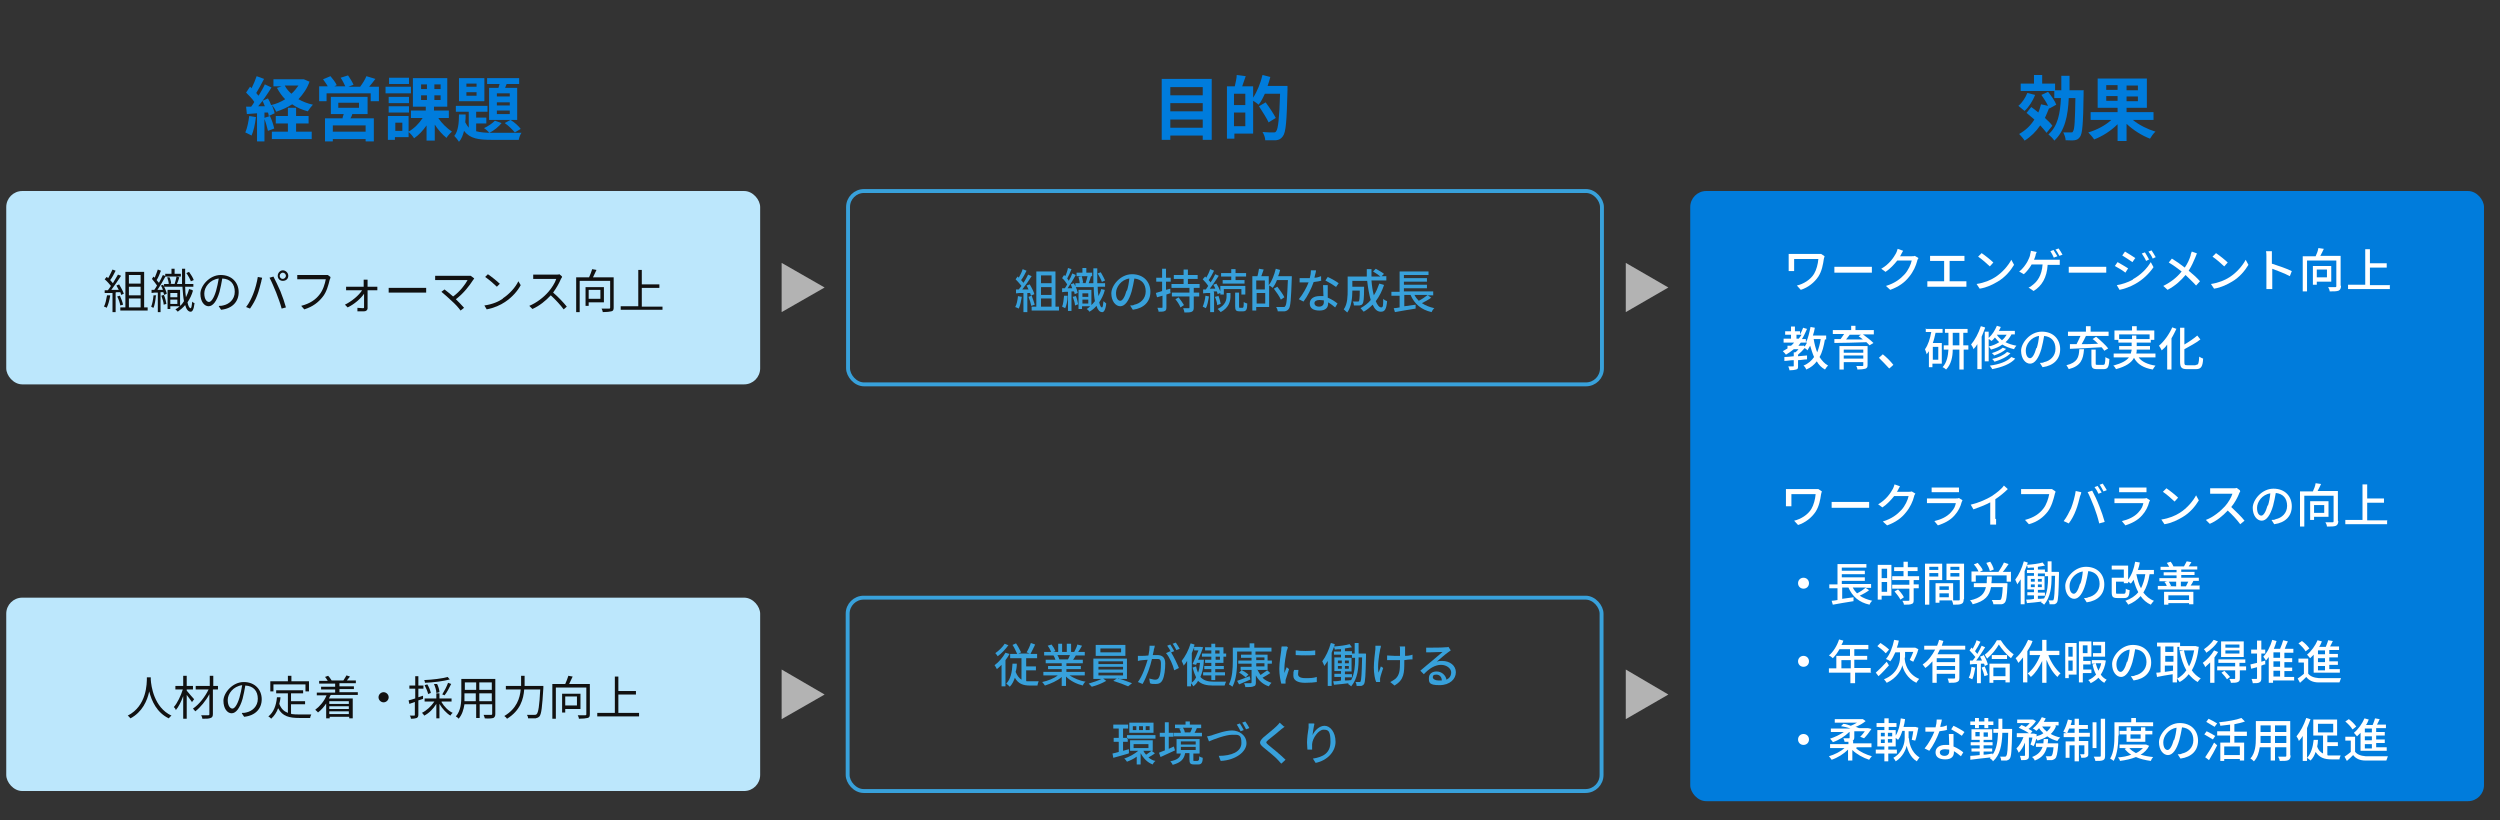<?xml version="1.0" encoding="UTF-8"?>
<svg id="_レイヤー_1" data-name="レイヤー_1" xmlns="http://www.w3.org/2000/svg" width="640" height="210" version="1.1" viewBox="0 0 640 210">
  <rect x="0" y="0" width="640" height="210" fill="#333333" stroke="none"/>
  <!-- Generator: Adobe Illustrator 29.0.0, SVG Export Plug-In . SVG Version: 2.1.0 Build 186)  -->
  <defs>
    <style>
      .st0 {
        fill: #bce7fc;
      }

      .st1 {
        fill: #111;
      }

      .st2 {
        fill: #007cdc;
      }

      .st3 {
        fill: #b3b3b3;
      }

      .st4 {
        fill: #fff;
      }

      .st5 {
        fill: none;
        stroke: #38a1db;
        stroke-miterlimit: 10;
      }

      .st6 {
        fill: #38a1db;
        fill-rule: evenodd;
      }
    </style>
  </defs>
  <g>
    <path class="st2" d="M65.5,30.1c-.2,1.7-.6,3.5-1.1,4.6-.4-.2-1.2-.6-1.6-.8.5-1.1.8-2.7,1-4.2l1.8.3ZM79.3,20.7c-.6,1.9-1.7,3.4-2.9,4.7,1.1.6,2.3,1.1,3.7,1.4-.4.4-1,1.2-1.3,1.7-1.5-.4-2.9-1-4-1.8-1.2.8-2.6,1.4-4.1,1.9-.2-.5-.7-1.3-1.1-1.7.3.8.6,1.5.7,2.1l-1.5.7c0-.3-.1-.6-.2-.9h-.9v7.4h-1.9v-7.2l-2.6.2-.2-1.9h1.3c.3-.4.6-.8.8-1.2-.5-.8-1.4-1.7-2.1-2.4l1-1.5c.1.1.3.2.4.4.5-1,1-2.2,1.3-3.1l1.9.7c-.6,1.2-1.4,2.6-2,3.6.2.3.4.5.6.7.6-1,1.2-2,1.6-2.9l1.7.8c-1,1.6-2.2,3.4-3.4,4.8h1.7c-.2-.5-.4-1-.6-1.4l1.4-.6c.3.5.6,1.1.8,1.7,1.3-.3,2.5-.8,3.6-1.5-.8-.8-1.5-1.8-2.1-2.9l1.2-.4h-2.1v-1.8h7.8c0,0,1.4.6,1.4.6ZM69.1,29.7c.5,1,.9,2.3,1.1,3.2l-1.6.6c-.2-.9-.6-2.3-1-3.3l1.5-.5ZM75.9,33.7h3.9v1.9h-10.2v-1.9h4.1v-2.1h-3.1v-1.9h3.1v-2.1h2.1v2.1h3.2v1.9h-3.2v2.1ZM72.9,21.9c.4.8,1,1.5,1.7,2.1.7-.6,1.3-1.4,1.8-2.1h-3.5Z"/>
    <path class="st2" d="M97,22.1v3.8h-2.1v-2h-11.3v2h-1.9v-3.8h2.2c-.3-.6-.8-1.2-1.2-1.8l1.9-.8c.6.7,1.3,1.6,1.6,2.3l-.6.3h2.8c-.3-.6-.7-1.5-1.2-2.2l1.9-.6c.5.7,1.1,1.7,1.4,2.4l-1.3.5h3c.6-.8,1.3-1.9,1.6-2.7l2.3.7c-.5.7-1.1,1.4-1.6,2h2.5ZM90.2,29.2c-.1.4-.3.8-.5,1.1h6v5.9h-2.1v-.6h-8.4v.6h-2v-5.9h4.5c0-.4.2-.7.3-1.1h-3.3v-4.4h9.4v4.4h-3.8ZM93.6,32.1h-8.4v1.6h8.4v-1.6ZM86.6,27.6h5.3v-1.3h-5.3v1.3Z"/>
    <path class="st2" d="M105.2,23.9h-6.5v-1.7h6.5v1.7ZM112.2,30.2c.9,1.4,2.3,2.7,3.5,3.5-.5.4-1.1,1.1-1.4,1.6-1-.8-2.1-2-3-3.4v4.1h-2.1v-3.9c-.9,1.3-2,2.5-3.2,3.3-.3-.5-.9-1.2-1.4-1.6v1.3h-3.5v.7h-1.8v-6.1h5.3v4c1.4-.8,2.7-2.1,3.6-3.5h-3v-1.9h3.8v-1h-3.3v-7.3h8.8v7.3h-3.4v1h3.8v1.9h-3ZM104.7,26.4h-5.2v-1.6h5.2v1.6ZM99.5,27.2h5.2v1.6h-5.2v-1.6ZM104.7,21.5h-5.1v-1.6h5.1v1.6ZM103,31.4h-1.8v2.1h1.8v-2.1ZM107.8,22.8h1.5v-1.2h-1.5v1.2ZM107.8,25.6h1.5v-1.2h-1.5v1.2ZM112.8,21.6h-1.6v1.2h1.6v-1.2ZM112.8,24.4h-1.6v1.2h1.6v-1.2Z"/>
    <path class="st2" d="M121.9,33.6c1.1.3,2.4.4,4,.4s6.1,0,7.6,0c-.3.4-.6,1.2-.7,1.8h-6.9c-3.4,0-5.6-.3-7.1-2.3-.3,1.1-.6,2-1.3,2.8-.3-.5-.8-1.1-1.2-1.5,1-1.2,1.2-3.4,1.2-5.5h1.7c0,.7,0,1.3-.1,2,.3.6.6,1,.9,1.4v-4.1h-3.3v-1.5h8.1v1.5h-2.9v1.5h2.6v1.5h-2.6v2.1ZM124,25.9h-6.5v-5.9h6.5v5.9ZM122,21.4h-2.6v.8h2.6v-.8ZM122,23.6h-2.6v.9h2.6v-.9ZM128.5,31.4c-.8,1-2,2-3.2,2.6-.3-.3-1-1-1.4-1.2,1.1-.5,2.1-1.2,2.8-1.9l1.7.6ZM127.6,22.5c.1-.3.2-.6.3-1h-3.2v-1.5h8.2v1.5h-3.2l-.4,1h3.1v8.2h-7.2v-8.2h2.3ZM130.5,23.9h-3.3v.8h3.3v-.8ZM130.5,26.2h-3.3v.8h3.3v-.8ZM130.5,28.3h-3.3v.9h3.3v-.9ZM130.7,30.7c1,.6,2.1,1.6,2.6,2.3l-1.5.9c-.6-.7-1.7-1.8-2.6-2.4l1.5-.8Z"/>
  </g>
  <g>
    <path class="st2" d="M310.2,20.2v15.6h-2.3v-1.1h-8.3v1.1h-2.2v-15.6h12.8ZM299.6,22.3v2.1h8.3v-2.1h-8.3ZM299.6,26.4v2.1h8.3v-2.1h-8.3ZM307.9,32.7v-2.1h-8.3v2.1h8.3Z"/>
    <path class="st2" d="M329.6,22s0,.7,0,1c-.2,8-.4,10.9-1.2,11.9-.5.7-1,.9-1.7,1-.7,0-1.8,0-2.8,0,0-.6-.3-1.5-.7-2.1,1.2.1,2.2.1,2.7.1s.6,0,.8-.3c.5-.6.8-3.3,1-9.6h-3.9c-.5,1.1-1,2.1-1.6,2.8-.3-.3-.9-.7-1.4-1v8.4h-4.8v1.3h-1.9v-13.4h2c.2-.9.5-2.1.5-2.9l2.3.3c-.3.9-.6,1.8-.9,2.6h2.8v2.9c1-1.5,1.9-3.7,2.4-5.8l2,.5c-.2.8-.4,1.5-.7,2.3h5.1ZM318.8,24h-2.9v2.9h2.9v-2.9ZM318.8,32.3v-3.5h-2.9v3.5h2.9ZM324.8,31.4c-.5-1.1-1.6-2.8-2.5-4.2l1.7-1c.9,1.2,2.1,3,2.6,4l-1.8,1.1Z"/>
  </g>
  <g>
    <path class="st2" d="M521,24.3c-.6,1.5-1.6,3.1-2.7,4.1-.4-.3-1.2-1-1.6-1.3,1-.8,1.8-2.1,2.3-3.3l2,.5ZM523.9,34c-.4-.6-1-1.2-1.6-1.9-1.1,1.6-2.4,2.9-4,3.9-.3-.5-1-1.3-1.4-1.7,1.6-.9,2.9-2.1,3.9-3.7-.7-.6-1.4-1.2-2-1.7l1.2-1.5c.6.4,1.2.9,1.8,1.4.3-.6.5-1.4.7-2.1l1.8.4c-.4-.9-1.1-1.9-1.7-2.8l1.7-.8c.8,1,1.8,2.4,2.1,3.3l-1.8,1v-.2c-.4.9-.7,1.8-1.1,2.6.8.7,1.5,1.4,1.9,2l-1.4,1.7ZM533.4,23.2s0,.7,0,1c-.1,7.4-.3,10-.9,10.8-.4.6-.8.8-1.4.9-.6.1-1.4,0-2.3,0,0-.6-.3-1.4-.6-2,.8,0,1.5,0,1.9,0s.5,0,.6-.3c.4-.5.5-2.7.6-8.5h-1.7c-.2,4.6-1,8.4-3.7,10.9-.3-.5-1-1.2-1.5-1.6,2.4-2.1,3-5.3,3.2-9.3h-1.7v-1.8h-8.6v-1.9h3.4v-2.2h2.1v2.2h3.3v1.7h1.6c0-1.2,0-2.4,0-3.7h2.1c0,1.3,0,2.5,0,3.7h3.7Z"/>
    <path class="st2" d="M546,30.7c1.6,1.3,3.8,2.4,5.8,3-.5.4-1.1,1.3-1.4,1.8-2.1-.8-4.3-2.2-6-3.8v4.4h-2.3v-4.3c-1.7,1.7-3.9,3.1-6,3.9-.3-.5-1-1.3-1.5-1.8,2.1-.6,4.4-1.8,5.9-3.2h-5.3v-2h6.9v-1.1h-5.1v-7.5h12.6v7.5h-5.2v1.1h6.9v2h-5.3ZM539.2,23h2.9v-1.2h-2.9v1.2ZM542.1,25.8v-1.2h-2.9v1.2h2.9ZM547.3,21.9h-2.9v1.2h2.9v-1.2ZM547.3,24.7h-2.9v1.2h2.9v-1.2Z"/>
  </g>
  <rect class="st0" x="1.6" y="48.9" width="193" height="49.5" rx="4.1" ry="4.1"/>
  <rect class="st0" x="1.6" y="153" width="193" height="49.5" rx="4.1" ry="4.1"/>
  <g>
    <path class="st1" d="M28.2,75.8c-.2,1.1-.5,2.3-.9,3-.1-.1-.5-.3-.7-.3.4-.7.6-1.8.8-2.9h.8ZM29.6,74.9v5h-.8v-4.9h-2c0,0,0-.7,0-.7.2,0,.5,0,.8,0,.3-.3.5-.7.8-1.1-.4-.5-1-1.2-1.6-1.7l.5-.6c.1,0,.2.2.4.3.4-.7.8-1.6,1.1-2.2l.8.3c-.4.8-.9,1.8-1.4,2.4.3.3.5.6.7.8.5-.8.9-1.5,1.3-2.2l.8.3c-.7,1.1-1.7,2.5-2.5,3.6.6,0,1.3,0,1.9,0-.2-.4-.4-.7-.6-1.1l.7-.3c.5.8,1,1.8,1.2,2.4l-.7.3c0-.2-.1-.4-.2-.7h-1ZM30.7,75.7c.3.7.7,1.7.8,2.3l-.7.2c-.1-.6-.4-1.6-.8-2.3l.7-.2ZM37.8,78.7v.8h-7v-.8h1.3v-9.1h4.8v9.1h.9ZM33,70.4v2.2h3v-2.2h-3ZM36,73.4h-3v2.2h3v-2.2ZM33,78.7h3v-2.3h-3v2.3Z"/>
    <path class="st1" d="M39.9,75.8c-.1,1.1-.3,2.3-.6,3-.1,0-.5-.2-.6-.3.3-.7.5-1.8.6-2.9h.7ZM41.7,72.8c.4.7.9,1.8,1,2.4l-.7.3c0-.2-.1-.4-.2-.7h-.7v5.1h-.7v-5c-.6,0-1.1,0-1.6.1v-.8c0,0,.7,0,.7,0,.2-.3.5-.7.7-1.1-.3-.5-.9-1.2-1.3-1.7l.4-.6c.1.1.2.2.3.3.3-.7.6-1.5.8-2.1l.8.3c-.3.8-.7,1.8-1.1,2.4.2.3.4.5.6.7.4-.7.7-1.4,1-2l.7.3c-.6,1.1-1.4,2.5-2.1,3.5h1.4c-.1-.4-.3-.8-.5-1.1l.6-.2ZM42,75.6c.3.7.5,1.6.6,2.2l-.7.2c0-.6-.3-1.5-.6-2.3l.6-.2ZM49.4,74.4c-.3,1.1-.8,2.1-1.4,3,.2,1,.5,1.5.8,1.5.2,0,.3-.6.4-1.7.1.2.5.4.6.4-.2,1.8-.6,2.2-1,2.2-.6,0-1.1-.6-1.4-1.7-.5.6-1.2,1.2-1.9,1.7-.1-.2-.4-.4-.6-.6.4-.2.8-.5,1.1-.8h-2.4v.7h-.7v-4.9h3.2v4.1c.4-.3.7-.7,1-1.2-.2-1-.3-2.3-.4-3.7h-4.7v-.7h1.2c0-.5-.2-1.2-.4-1.7h.6c.2.4.4,1.1.4,1.6h-.5c0,.1,1.9.1,1.9.1h-.5c.2-.6.4-1.4.5-1.9h-2.9v-.7h1.6v-1.3h.8v1.3h1.6v.7h-1.1l.7.2c-.2.6-.4,1.3-.6,1.7h1.3c0-1.2,0-2.5,0-3.9h.8c0,1.4,0,2.7,0,3.9h2.1v.7h-2.1c0,1,.1,1.9.2,2.7.3-.6.6-1.3.8-2.1l.7.2ZM43.6,75v1.1h1.8v-1.1h-1.8ZM45.4,77.8v-1.1h-1.8v1.1h1.8ZM48.9,72.1c-.2-.6-.7-1.5-1.2-2.2l.7-.3c.5.7,1,1.5,1.2,2.1l-.7.3Z"/>
    <path class="st1" d="M56.1,78.3c.4,0,.7,0,1-.1,1.5-.3,3-1.5,3-3.5s-1.1-3.3-3.2-3.4c-.2,1.1-.4,2.3-.7,3.4-.7,2.4-1.7,3.7-2.8,3.7s-2.1-1.2-2.1-3.2,2.3-4.8,5.2-4.8,4.6,2,4.6,4.4-1.6,4.2-4.5,4.5l-.6-.9ZM55.3,74.5c.3-1,.5-2.1.7-3.2-2.3.3-3.7,2.2-3.7,3.8s.7,2.2,1.2,2.2,1.2-.8,1.8-2.8Z"/>
    <path class="st1" d="M66,70.9l1.1.2c0,.3-.2.6-.2.9-.2.7-.6,2.5-1.1,3.7-.4,1.1-1.1,2.3-1.8,3.3l-1-.4c.8-1,1.4-2.3,1.8-3.3.5-1.2,1-3.1,1.2-4.4ZM69,71.1l1-.3c.5.9,1.2,2.5,1.8,3.8.5,1.2,1.1,3,1.4,4.1l-1.1.3c-.3-1.2-.9-2.8-1.4-4.1-.5-1.2-1.2-2.9-1.7-3.8ZM72.4,69.2c.7,0,1.4.6,1.4,1.4s-.6,1.3-1.4,1.3-1.3-.6-1.3-1.3.6-1.4,1.3-1.4ZM72.4,71.4c.4,0,.8-.4.8-.8s-.4-.8-.8-.8-.8.4-.8.8.3.8.8.8Z"/>
    <path class="st1" d="M84.6,71c0,.2-.1.4-.2.6-.3,1.3-.8,3.2-1.8,4.4-1.1,1.4-2.5,2.5-4.7,3.2l-.8-.9c2.3-.6,3.7-1.6,4.7-2.9.9-1.1,1.4-2.8,1.6-3.9h-6.1c-.5,0-.9,0-1.2,0v-1.1c.3,0,.8,0,1.2,0h6c.2,0,.4,0,.6,0l.7.5Z"/>
    <path class="st1" d="M95.8,73.4c.2,0,.6,0,.8,0v.9c-.2,0-.6,0-.8,0h-1.7c0,1.5,0,3.5,0,4.6,0,.5-.4.8-.9.8s-1.3,0-1.7,0v-.9c.4,0,1.1.1,1.4.1s.3-.1.3-.3c0-.8,0-2.1,0-3.4-.8,1.2-2.5,2.7-4.2,3.5l-.7-.7c1.8-.9,3.6-2.4,4.4-3.7h-3.2c-.3,0-.6,0-.9,0v-.9c.3,0,.6,0,.9,0h3.6c0-.4,0-.7,0-1,0-.2,0-.5,0-.8h1c0,.3,0,.5,0,.8v1h1.8Z"/>
    <path class="st1" d="M99.5,73.7c.4,0,1,0,1.7,0h6.6c.6,0,1,0,1.3,0v1.2c-.2,0-.7,0-1.3,0h-6.6c-.7,0-1.3,0-1.7,0v-1.2Z"/>
    <path class="st1" d="M121.4,71.3c-.1.1-.2.3-.3.4-.9,1.4-2.4,3.4-4.4,4.9.7.7,1.6,1.6,2.1,2.2l-.9.7c-.4-.6-1.4-1.7-2.2-2.4-.7-.7-2.1-1.9-2.7-2.4l.8-.6c.4.3,1.4,1.1,2.2,1.8,1.8-1.3,3.1-3.1,3.7-4.2h-7.1c-.5,0-1,0-1.2,0v-1.1c.3,0,.8,0,1.2,0h7.1c.3,0,.6,0,.8,0l.8.6Z"/>
    <path class="st1" d="M128.7,76.4c1.8-1.2,3.3-2.9,4-4.4l.6,1c-.8,1.5-2.2,3.1-4,4.3-1.2.8-2.7,1.5-4.7,1.9l-.6-1c2.1-.3,3.7-1,4.8-1.8ZM128,72.6l-.8.8c-.6-.6-2.1-1.9-3-2.5l.7-.7c.9.6,2.4,1.8,3.1,2.5Z"/>
    <path class="st1" d="M143.9,70.9c0,0-.2.4-.3.5-.4,1-1.2,2.4-2,3.5,1.3,1.1,2.7,2.6,3.5,3.6l-.8.7c-.8-1.1-2.1-2.5-3.3-3.6-1.3,1.4-2.9,2.7-4.7,3.5l-.8-.8c1.9-.8,3.7-2.2,4.9-3.6.8-.9,1.7-2.3,2-3.3h-4.7c-.4,0-1.1,0-1.2,0v-1.1c.2,0,.9,0,1.2,0h4.6c.4,0,.7,0,.9-.1l.6.5Z"/>
    <path class="st1" d="M157.1,78.7c0,.6-.1.9-.6,1-.4.1-1.2.2-2.2.2,0-.3-.2-.7-.3-.9.9,0,1.7,0,1.9,0,.2,0,.3,0,.3-.3v-6.8h-7.8v8h-.9v-8.9h3.3c.3-.6.6-1.5.8-2.1l1.1.2c-.3.6-.6,1.3-.9,1.9h5.3v7.7ZM150.7,77.4v.9h-.8v-4.8h4.7v3.9h-3.8ZM150.7,74.2v2.3h3v-2.3h-3Z"/>
    <path class="st1" d="M169.6,78.4v.9h-10.7v-.9h4.5v-9.3h.9v3.7h4.5v.9h-4.5v4.8h5.3Z"/>
  </g>
  <g>
    <path class="st1" d="M38.6,173.4c0,.2,0,.3,0,.6.1,1.6.8,7.1,5.3,9.2-.3.2-.5.5-.7.7-3.1-1.5-4.4-4.5-5-6.9-.5,2.4-1.8,5.3-4.8,6.9-.2-.2-.4-.5-.7-.7,4.9-2.5,4.9-8.2,4.9-9.8h1Z"/>
    <path class="st1" d="M49.2,179.8c-.3-.4-.9-1.3-1.4-1.9v6.1h-.9v-5.8c-.5,1.4-1.2,2.8-1.9,3.6,0-.3-.3-.6-.5-.8.9-1,1.8-2.9,2.3-4.5h-1.9v-.9h2v-2.6h.9v2.6h1.6v.9h-1.6v.3c.4.5,1.6,1.9,1.9,2.2l-.6.8ZM55.7,176.5h-1.2v6.3c0,.6-.2.9-.6,1-.4.2-1.1.2-2.1.2,0-.3-.2-.7-.3-.9.8,0,1.5,0,1.8,0,.2,0,.3,0,.3-.3v-5.1c-.9,1.7-2.3,3.4-3.6,4.4-.2-.2-.4-.5-.6-.7,1.5-1,3.1-3,4-4.9h-3.3v-.9h3.6v-2.6h.9v2.6h1.2v.9Z"/>
    <path class="st1" d="M62,182.5c.4,0,.7,0,1-.1,1.5-.3,3-1.5,3-3.5s-1.1-3.3-3.2-3.4c-.2,1.1-.4,2.3-.7,3.4-.7,2.4-1.7,3.7-2.8,3.7s-2.1-1.2-2.1-3.2,2.3-4.8,5.2-4.8,4.6,2,4.6,4.4-1.6,4.2-4.5,4.5l-.6-.9ZM61.3,178.6c.3-1,.5-2.1.7-3.2-2.3.3-3.7,2.2-3.7,3.8s.7,2.2,1.2,2.2,1.2-.8,1.8-2.8Z"/>
    <path class="st1" d="M74.7,182.8c.6.1,1.2.1,1.9.1s2.5,0,3.1,0c-.1.2-.3.6-.3.9h-2.8c-2.5,0-4.3-.4-5.4-2.5-.4,1.1-1,2-1.8,2.7-.1-.2-.5-.5-.7-.6,1.3-1,2-2.7,2.2-4.9h.9c0,.6-.2,1.2-.3,1.7.5,1.3,1.2,1.9,2.2,2.3v-5h-3v-.8h6.9v.8h-3.1v2h3.6v.8h-3.6v2.4ZM70.1,177h-.9v-2.6h4.5v-1.4h.9v1.4h4.5v2.6h-.9v-1.8h-8.2v1.8Z"/>
    <path class="st1" d="M84.5,178.1c0,.2-.2.5-.3.7h6.1v5.1h-.9v-.4h-5v.4h-.9v-3.8c-.6.9-1.3,1.7-2.1,2.3-.1-.2-.5-.5-.7-.7,1.2-.9,2.3-2.2,2.9-3.7h-2.5v-.7h4.7v-.8h-3.6v-.7h3.6v-.8h-4.1v-.7h2.2c-.2-.3-.4-.7-.7-1l.8-.3c.4.4.7.9.9,1.2h-.1c0,0,3.2,0,3.2,0h-.1c.3-.4.6-1,.8-1.3l.9.3c-.3.4-.6.7-.8,1h2.3v.7h-4.2v.8h3.7v.7h-3.7v.8h4.7v.7h-6.8ZM84.3,179.5v.7h5v-.7h-5ZM89.3,180.8h-5v.7h5v-.7ZM89.3,182.8v-.7h-5v.7h5Z"/>
    <path class="st1" d="M98.2,177.2c.7,0,1.3.6,1.3,1.3s-.6,1.3-1.3,1.3-1.3-.6-1.3-1.3.6-1.3,1.3-1.3Z"/>
    <path class="st1" d="M107.1,179.3v3.6c0,.5-.1.7-.4.9-.3.1-.7.2-1.5.2,0-.2-.1-.6-.3-.8.5,0,1,0,1.1,0,.1,0,.2,0,.2-.2v-3.3l-1.4.5-.2-.9c.5-.1,1-.3,1.7-.5v-2.5h-1.5v-.8h1.5v-2.4h.8v2.4h1.3v.8h-1.3v2.2c.4-.1.8-.3,1.2-.4v.8c.1,0-1.2.4-1.2.4ZM113,179.7c.7,1.2,1.8,2.3,2.9,2.8-.2.1-.5.5-.6.7-1-.6-2.1-1.8-2.8-3v3.7h-.8v-3.7c-.8,1.3-1.9,2.4-3.1,3-.1-.2-.4-.6-.6-.7,1.2-.6,2.4-1.7,3.2-2.9h-2.5v-.8h3v-1.3h.8v1.3h3.1v.8h-2.5ZM115.2,173.9c-1.6.5-4.3.8-6.4.9,0-.2-.1-.5-.2-.7,2.1-.1,4.7-.4,6-.8l.6.7ZM109.6,177.7c-.1-.6-.5-1.5-.9-2.3l.7-.2c.4.7.8,1.6.9,2.2l-.8.3ZM111.7,177.3c0-.6-.3-1.5-.6-2.2h.8c.3.6.6,1.5.6,2.1l-.8.2ZM113.2,177.8c.5-.8,1.2-2.1,1.5-3l.8.3c-.5,1-1.1,2.2-1.7,2.9l-.7-.3Z"/>
    <path class="st1" d="M126.8,182.8c0,.6-.2.8-.5,1-.4.1-1.1.2-2.2.1,0-.2-.2-.6-.3-.9.8,0,1.7,0,1.9,0,.2,0,.3,0,.3-.3v-2.4h-3.2v3.5h-.9v-3.5h-3c-.2,1.3-.6,2.7-1.5,3.7-.1-.2-.5-.5-.7-.6,1.3-1.5,1.4-3.6,1.4-5.3v-4.3h8.7v8.9ZM121.8,179.5v-2h-2.9v.7c0,.4,0,.8,0,1.3h2.9ZM119,174.7v1.9h2.9v-1.9h-2.9ZM125.9,174.7h-3.2v1.9h3.2v-1.9ZM125.9,179.5v-2h-3.2v2h3.2Z"/>
    <path class="st1" d="M139.1,175.6s0,.3,0,.5c-.3,4.9-.5,6.7-1,7.3-.3.3-.6.4-1,.5-.4,0-1.2,0-1.9,0,0-.3-.1-.6-.3-.9.8,0,1.6,0,1.9,0s.4,0,.6-.2c.4-.4.7-2.1.9-6.3h-4.1c-.2,2.5-1,5.4-4.4,7.5-.1-.2-.5-.6-.7-.7,3.2-1.9,4-4.6,4.2-6.8h-3.8v-.9h3.9v-2.6h.9v2.6h5Z"/>
    <path class="st1" d="M151,182.8c0,.6-.1.9-.6,1-.4.1-1.2.2-2.2.2,0-.3-.2-.7-.3-.9.9,0,1.7,0,1.9,0,.2,0,.3,0,.3-.3v-6.8h-7.8v8h-.9v-8.9h3.3c.3-.6.6-1.5.8-2.1l1.1.2c-.3.6-.6,1.3-.9,1.9h5.3v7.7ZM144.7,181.5v.9h-.8v-4.8h4.7v3.9h-3.8ZM144.7,178.3v2.3h3v-2.3h-3Z"/>
    <path class="st1" d="M163.6,182.5v.9h-10.7v-.9h4.5v-9.3h.9v3.7h4.5v.9h-4.5v4.7h5.3Z"/>
  </g>
  <rect class="st5" x="217.1" y="48.9" width="193" height="49.5" rx="4.1" ry="4.1"/>
  <rect class="st2" x="432.7" y="48.9" width="203.2" height="156.2" rx="4.1" ry="4.1"/>
  <rect class="st5" x="217" y="153" width="193" height="49.5" rx="4.1" ry="4.1"/>
  <g>
    <path class="st6" d="M261.6,75.9c-.2,1.1-.4,2.3-.8,3.1-.2-.1-.6-.3-.9-.4.4-.7.6-1.8.7-2.8l.9.2ZM263,75v4.9h-1v-4.9c-.7,0-1.3,0-1.9.1v-1c0,0,.7,0,.7,0,.2-.3.5-.6.7-.9-.4-.5-1-1.2-1.5-1.7l.5-.7c.1,0,.2.2.3.3.4-.7.8-1.5,1-2.2l1,.4c-.4.8-.9,1.8-1.4,2.4.2.2.4.5.6.7.5-.7.9-1.5,1.2-2.1l.9.4c-.7,1.1-1.6,2.4-2.4,3.4h1.6c-.2-.4-.3-.7-.5-1l.8-.3c.5.8,1,1.8,1.2,2.5l-.9.4c0-.2-.1-.4-.2-.7h-.9ZM264.1,75.7c.3.7.6,1.7.8,2.3l-.9.3c-.1-.6-.4-1.6-.7-2.3l.8-.3ZM271.1,78.5v1h-7v-1h1.2v-9h4.9v9h.9ZM266.5,70.5v2h2.7v-2h-2.7ZM269.2,73.5h-2.7v2h2.7v-2ZM266.5,78.5h2.7v-2.1h-2.7v2.1Z"/>
    <path class="st6" d="M273.3,75.9c0,1.1-.3,2.3-.6,3-.2-.1-.6-.3-.8-.4.3-.7.4-1.8.5-2.8h.9ZM282.8,74.4c-.3,1.1-.8,2.1-1.4,3,.2.8.4,1.3.7,1.3.2,0,.3-.6.4-1.6.2.2.6.5.7.6-.2,1.8-.7,2.3-1.1,2.2-.6,0-1.1-.6-1.4-1.6-.5.6-1.1,1.1-1.8,1.5-.1-.2-.5-.6-.7-.7.3-.2.6-.4.9-.7h-2.1v.7h-.9v-4.9h3.3v3.9c.3-.3.6-.6.9-1-.2-1-.3-2.2-.3-3.6h-4.6c.3.6.4,1.1.5,1.5l-.8.3c0-.2,0-.4-.2-.7h-.6v5h-.9v-4.9c-.6,0-1.1,0-1.5.1v-1c0,0,.7,0,.7,0,.2-.3.4-.6.6-1-.3-.5-.8-1.2-1.3-1.6l.5-.8.3.3c.3-.6.6-1.5.7-2.1l.9.3c-.3.8-.7,1.7-1.1,2.4.2.2.3.4.4.6.4-.7.7-1.3.9-1.9l.9.4c-.6,1.1-1.4,2.4-2.1,3.4h1.2c-.1-.4-.3-.7-.4-1l.8-.3c.1.3.3.5.4.8v-.8h1.1c0-.5-.2-1.1-.3-1.6l.8-.2c.2.5.3,1.2.4,1.7h-.5c0,.1,1.6.1,1.6.1h-.5c.2-.6.4-1.3.5-1.8h-2.8v-.9h1.5v-1.2h1v1.2h1.5v.9h-1,.7c-.2.7-.4,1.3-.6,1.8h1.2c0-1.2,0-2.4,0-3.8h1c0,1.4,0,2.6,0,3.8h2v.9h-1.9c0,.9.1,1.7.2,2.4.3-.6.6-1.2.7-1.8l.9.2ZM275.4,75.7c.3.7.5,1.6.6,2.2l-.8.3c0-.6-.3-1.5-.6-2.2l.8-.2ZM277.1,75.1v.9h1.5v-.9h-1.5ZM278.6,77.7v-1h-1.5v1h1.5ZM282.1,72.2c-.2-.6-.7-1.5-1.1-2.2l.8-.3c.4.7.9,1.6,1.1,2.1l-.9.4Z"/>
    <path class="st6" d="M289.3,78.2c.4,0,.8,0,1.1-.2,1.5-.3,2.9-1.5,2.9-3.4s-1-3.1-2.9-3.3c-.2,1.1-.4,2.2-.7,3.3-.7,2.4-1.7,3.8-2.9,3.8s-2.3-1.3-2.3-3.3,2.3-4.9,5.3-4.9,4.7,2,4.7,4.5-1.6,4.2-4.5,4.6l-.7-1.1ZM288.5,74.4c.3-.9.5-2,.6-3.1-2.1.3-3.4,2.2-3.4,3.7s.6,2,1.1,2,1.1-.8,1.6-2.6Z"/>
    <path class="st6" d="M299.8,75l-1.2.4v3.2c0,.6-.1.9-.4,1-.3.2-.8.2-1.6.2,0-.3-.2-.7-.3-1,.5,0,.9,0,1.1,0s.2,0,.2-.2v-2.9l-1.4.4-.3-1.1c.4-.1,1-.3,1.6-.5v-2.4h-1.5v-1h1.5v-2.3h1v2.3h1.2v1h-1.2v2.1l1.1-.3v1ZM305.6,73.7v1.2h1.4v1h-1.4v2.8c0,.6-.1.9-.5,1.1-.4.2-1,.2-1.9.2,0-.3-.2-.8-.3-1.1.6,0,1.2,0,1.4,0s.2,0,.2-.2v-2.8h-4.5v-1h4.5v-1.2h-4.6v-1h3.1v-1.3h-2.5v-1h2.5v-1.4h1.1v1.4h2.5v1h-2.5v1.3h3v1h-1.5ZM301.7,76.1c.5.6,1.1,1.5,1.4,2l-.9.6c-.2-.6-.8-1.5-1.3-2.1l.9-.5Z"/>
    <path class="st6" d="M309.5,75.9c-.2,1.1-.4,2.3-.8,3-.2-.1-.6-.3-.8-.4.3-.7.6-1.8.7-2.8l.9.2ZM310.8,74.9v5h-1v-4.9c-.6,0-1.2,0-1.8.1v-1c-.1,0,.7,0,.7,0,.2-.3.4-.6.6-.9-.3-.5-.9-1.2-1.4-1.7l.6-.7c.1,0,.2.2.3.3.4-.7.8-1.5,1-2.2l1,.4c-.4.8-.9,1.8-1.4,2.4.2.2.4.4.5.6.5-.7.9-1.5,1.2-2.1l.9.4c-.7,1.1-1.5,2.3-2.3,3.3h1.4c-.1-.4-.3-.7-.5-1l.8-.3c.4.6.8,1.4,1,2v-1.4h6.4v2.2h-1v-1.4h-4.5v1.4h-.9v-.4l-.7.3c0-.2-.1-.5-.2-.7h-.8ZM311.9,75.7c.3.7.5,1.6.6,2.1l-.9.3c0-.6-.3-1.5-.6-2.1l.8-.2ZM314,75h1v.8c0,1.2-.3,2.9-2.5,4.1-.2-.2-.5-.6-.8-.8,2.1-1,2.3-2.4,2.3-3.3v-.8ZM315.2,70.8h-2.6v-.9h2.6v-1h1.1v1h2.7v.9h-2.7v.9h2.3v.9h-5.6v-.9h2.2v-.9ZM318.1,78.8c.2,0,.3-.2.3-1.5.2.2.6.3.9.4,0,1.6-.3,2-1.1,2h-.9c-.9,0-1.1-.3-1.1-1.3v-3.5h1v3.5c0,.3,0,.4.2.4h.6Z"/>
    <path class="st6" d="M330.7,70.7s0,.4,0,.5c-.2,5.4-.3,7.3-.8,7.9-.3.4-.6.5-1,.6-.4,0-1.1,0-1.8,0,0-.3-.2-.8-.4-1.1.8,0,1.5,0,1.8,0s.4,0,.5-.2c.4-.4.5-2.2.7-6.7h-2.8c-.3.8-.7,1.5-1.1,2-.2-.2-.6-.5-.9-.6v5.5h-3.3v.9h-1v-8.8h1.3c.2-.6.3-1.4.4-1.9l1.2.2c-.2.6-.4,1.2-.6,1.7h1.9v2.3c.8-1,1.4-2.6,1.8-4.2l1.1.3c-.1.6-.3,1.1-.5,1.6h3.5ZM321.6,71.8v2.3h2.2v-2.3h-2.2ZM323.9,77.7v-2.7h-2.2v2.7h2.2ZM327.9,76.7c-.3-.7-1.1-1.9-1.8-2.8l.9-.5c.6.8,1.5,2,1.8,2.7l-.9.6Z"/>
    <path class="st6" d="M338.4,71.8c-.6.2-1.3.3-2.1.4-.6,1.7-1.6,3.7-2.6,5l-1.2-.6c1-1.2,2-3,2.5-4.3-.3,0-.6,0-.9,0-.5,0-.9,0-1.4,0v-1.1c.4,0,.9,0,1.4,0s.8,0,1.2,0c.2-.7.3-1.4.3-2h1.3c0,.5-.3,1.2-.4,1.9.6,0,1.2-.2,1.7-.4v1.1ZM339.9,73.1c0,.5,0,.9,0,1.4,0,.4,0,1.1,0,1.7,1,.4,1.9,1,2.5,1.5l-.6,1c-.5-.4-1.1-.9-1.8-1.3v.3c0,1-.6,1.8-2.2,1.8s-2.5-.6-2.5-1.8,1-1.9,2.5-1.9.7,0,1,0c0-.9-.1-2.1-.1-2.8h1.2ZM338.9,76.9c-.3,0-.7-.1-1.1-.1-.8,0-1.3.3-1.3.8s.4.9,1.2.9,1.2-.5,1.2-1.1,0-.3,0-.4ZM342.1,73.5c-.7-.5-2-1.3-2.8-1.7l.6-.9c.9.4,2.3,1.2,2.8,1.6l-.7,1Z"/>
    <path class="st6" d="M354.3,73c-.5,1.5-1.2,2.9-2.1,4.1.4,1,.9,1.6,1.4,1.6s.5-.6.5-2.2c.3.3.7.5,1,.6-.2,2.1-.6,2.7-1.6,2.7s-1.6-.7-2.1-1.8c-.7.7-1.4,1.3-2.3,1.8-.2-.2-.6-.7-.8-.9,1-.6,1.9-1.2,2.6-2.1-.4-1.4-.7-3.1-.9-4.9h-3.8v1.5h3v.4c0,2.6-.1,3.6-.4,4-.2.3-.4.3-.8.4-.3,0-.8,0-1.4,0,0-.3-.1-.8-.3-1,.5,0,1,0,1.2,0s.3,0,.4-.1c.1-.2.2-.9.2-2.7h-1.9c0,1.7-.2,4.1-1.3,5.6-.2-.2-.7-.6-.9-.8,1-1.4,1-3.5,1-5v-3.4h4.9c0-.6,0-1.3,0-1.9h1.2c0,.6,0,1.3,0,1.9h2.3c-.5-.4-1.2-.9-1.9-1.3l.7-.7c.7.4,1.6.9,2.1,1.3l-.6.6h1.2v1.1h-3.8c.1,1.4.3,2.7.6,3.8.6-.9,1-1.9,1.4-3l1.1.3Z"/>
    <path class="st6" d="M366.5,76.1c-.7.6-1.7,1.1-2.5,1.5.9.6,1.9,1,3.2,1.3-.3.2-.6.7-.7,1-2.7-.6-4.4-2.1-5.4-4.4h-1.6v2.9l2.9-.4v1c-1.8.3-3.8.6-5.3.9l-.3-1c.4,0,.9-.1,1.5-.2v-3h-2.1v-1h2.1v-5.2h7.4v.9h-6.3v.8h5.9v.9h-5.9v.8h5.9v.9h-5.9v.8h7.5v1h-1.4l.9.6ZM362.1,75.5c.3.6.7,1.1,1.1,1.5.8-.4,1.7-1,2.3-1.5h-3.4Z"/>
  </g>
  <g>
    <path class="st4" d="M467.1,65.6c0,.1-.2.5-.2.7-.2,1.4-.5,3.1-1.4,4.5-1,1.5-2.6,2.8-4.5,3.4l-1-1.1c1.7-.4,3.5-1.5,4.4-3,.6-1,1-2.5,1.1-3.8h-6.2v2.2c0,.2,0,.5,0,.9h-1.4c0-.3,0-.6,0-.9v-2.6c0-.3,0-.6,0-.9.3,0,.8,0,1.4,0h6c.3,0,.7,0,.9,0l.9.6Z"/>
    <path class="st4" d="M469.6,68.3c.4,0,1.1,0,1.8,0h6.5c.6,0,1.1,0,1.3,0v1.5c-.3,0-.8,0-1.3,0h-6.5c-.7,0-1.4,0-1.8,0v-1.5Z"/>
    <path class="st4" d="M491.1,66.1c-.1.2-.3.5-.3.7-.3,1.2-1,2.8-2.1,4.1-1.1,1.4-2.6,2.5-4.8,3.3l-1.1-1c2.3-.7,3.7-1.8,4.8-3,.9-1,1.6-2.5,1.8-3.5h-3.7c-.8,1-1.8,2.1-3,2.9l-1.1-.8c2.1-1.2,3.2-2.9,3.8-4,.1-.2.3-.7.4-1.1l1.4.5c-.2.4-.5.8-.6,1.1,0,0-.1.2-.2.3h2.9c.3,0,.7,0,.9-.1l1,.6Z"/>
    <path class="st4" d="M502.4,72c.4,0,.7,0,1,0v1.4c-.3,0-.8,0-1,0h-7.9c-.3,0-.7,0-1.1,0v-1.4c.4,0,.8,0,1.1,0h3.2v-5.2h-2.5c-.3,0-.8,0-1.1,0v-1.3c.3,0,.8,0,1.1,0h6.6c.4,0,.8,0,1.1,0v1.3c-.3,0-.7,0-1.1,0h-2.7v5.2h3.4Z"/>
    <path class="st4" d="M510.7,71c1.9-1.2,3.4-3,4.2-4.5l.7,1.3c-.9,1.5-2.3,3.2-4.2,4.3-1.2.7-2.7,1.5-4.6,1.8l-.8-1.2c2-.3,3.6-1,4.7-1.7ZM510.3,67.2l-.9,1c-.6-.6-2.1-1.9-3-2.5l.9-.9c.9.6,2.4,1.8,3.1,2.5Z"/>
    <path class="st4" d="M526.1,66.5c.3,0,.8,0,1.2,0v1.3c-.4,0-.9,0-1.2,0h-1.9c-.2,3.3-1.5,5.4-3.6,6.7l-1.3-.9c.4-.1.8-.4,1-.6,1.2-.9,2.4-2.4,2.6-5.3h-2.8c-.5.9-1.3,1.9-2,2.5l-1.2-.7c.9-.6,1.7-1.8,2.1-2.5.3-.6.6-1.2.7-1.7,0-.3.2-.7.2-1.1l1.5.3c-.1.3-.3.6-.3.9-.1.3-.2.7-.4,1.1h5.4ZM525.8,66c-.2-.5-.6-1.2-.9-1.7l.8-.3c.3.4.7,1.2,1,1.6l-.8.3ZM527.2,65.5c-.3-.5-.6-1.2-1-1.6l.8-.3c.3.4.8,1.2,1,1.6l-.8.3Z"/>
    <path class="st4" d="M529.6,68.3c.4,0,1.1,0,1.8,0h6.5c.6,0,1.1,0,1.3,0v1.5c-.3,0-.8,0-1.3,0h-6.5c-.7,0-1.4,0-1.8,0v-1.5Z"/>
    <path class="st4" d="M544.8,68.7l-.7,1.1c-.6-.5-1.9-1.3-2.7-1.7l.7-1c.7.4,2.1,1.2,2.7,1.6ZM546,71.5c2-1.1,3.6-2.7,4.6-4.4l.7,1.3c-1.1,1.6-2.7,3.2-4.7,4.3-1.2.7-2.9,1.3-4,1.5l-.7-1.2c1.3-.2,2.8-.7,4.1-1.4ZM546.6,66.1l-.7,1c-.6-.4-1.9-1.3-2.6-1.7l.7-1c.7.4,2.1,1.3,2.7,1.7ZM550.2,66.4l-.8.4c-.3-.7-.7-1.3-1.1-1.9l.8-.3c.3.5.8,1.3,1.1,1.9ZM551.9,65.8l-.8.4c-.3-.7-.7-1.3-1.1-1.8l.8-.3c.3.4.8,1.3,1.1,1.8Z"/>
    <path class="st4" d="M562.4,64.9c-.1.2-.3.7-.4,1-.4,1-1,2.3-1.7,3.4,1.1.9,2.1,1.8,2.9,2.7l-1,1.1c-.9-1-1.8-1.8-2.7-2.7-1.1,1.3-2.5,2.7-4.6,3.8l-1.1-1c2-1,3.5-2.2,4.7-3.7-.9-.7-2.1-1.6-3.3-2.3l.8-1c1,.6,2.3,1.5,3.3,2.3.7-1,1.2-2.1,1.5-3.1,0-.3.2-.7.3-1l1.4.5Z"/>
    <path class="st4" d="M570.7,71c1.9-1.2,3.4-3,4.2-4.5l.7,1.3c-.9,1.5-2.3,3.2-4.2,4.3-1.2.7-2.7,1.5-4.6,1.8l-.8-1.2c2-.3,3.6-1,4.7-1.7ZM570.3,67.2l-.9,1c-.6-.6-2.1-1.9-3-2.5l.9-.9c.9.6,2.4,1.8,3.1,2.5Z"/>
    <path class="st4" d="M586.2,70.7c-1.3-.7-3.2-1.4-4.5-1.9v3.7c0,.4,0,1.1,0,1.5h-1.5c0-.4,0-1.1,0-1.5v-6.9c0-.4,0-.9-.1-1.3h1.5c0,.4,0,.9,0,1.3v1.9c1.6.5,3.9,1.3,5.1,1.9l-.5,1.3Z"/>
    <path class="st4" d="M599.3,73.2c0,.6-.2,1-.6,1.2-.5.2-1.2.2-2.3.2,0-.3-.2-.8-.4-1.1.8,0,1.6,0,1.8,0,.2,0,.3,0,.3-.3v-6.5h-7.5v7.9h-1.1v-9h3.3c.3-.6.6-1.4.7-2.1l1.4.2c-.3.6-.6,1.3-.9,1.8h5.2v7.6ZM593.1,72.1v.8h-1v-4.8h4.7v4h-3.6ZM593.1,69v2h2.6v-2h-2.6Z"/>
    <path class="st4" d="M611.8,72.9v1.1h-10.7v-1.1h4.4v-9.1h1.2v3.6h4.3v1.1h-4.3v4.5h5.2Z"/>
    <path class="st4" d="M467.2,86.8c-.3,1.8-.7,3.4-1.4,4.6.6.9,1.3,1.7,2.2,2.2-.3.2-.6.7-.8,1-.9-.5-1.6-1.2-2.1-2.1-.7.9-1.5,1.6-2.7,2.1-.1-.3-.4-.8-.7-1,1.2-.5,2.1-1.3,2.7-2.2-.4-.9-.7-1.9-1-2.9-.2.4-.5.8-.7,1.2-.1-.2-.4-.4-.7-.6-.5.6-1.1,1.2-1.7,1.7v.4l2.3-.2v1c-.8,0-1.5.2-2.3.2v1.5c0,.5,0,.8-.5.9-.4.1-.9.2-1.7.2,0-.3-.2-.7-.3-1,.5,0,1,0,1.2,0s.2,0,.2-.2v-1.4c-.9,0-1.7.2-2.4.2v-1c.6,0,1.4-.1,2.4-.2v-1h.4c.3-.2.6-.5.8-.8h-1.2c-.6.5-1.3,1-2,1.4-.1-.2-.5-.6-.8-.9.4-.2.8-.5,1.2-.7v-.7h.9c.3-.2.5-.5.8-.8h-2.7v-1h1.9v-1h-1.5v-.9h1.5v-1.2h1v1.2h1.3v.8c.3-.5.6-1.1.8-1.7l1,.3c-.4.9-.8,1.8-1.3,2.6h1v.9c.6-1.1.9-2.6,1.2-4l1.1.2c-.1.7-.3,1.4-.5,2h3.4v1h-.7ZM460.5,86.7c.2-.3.5-.7.7-1h-1.3v1h.6ZM461.6,88.4l.4.3c.2-.3.4-.6.6-1h-1.6c-.2.3-.4.5-.6.8h1.2ZM464.3,86.8c.2,1.2.5,2.4.9,3.4.4-1,.7-2.1.9-3.4h-1.8Z"/>
    <path class="st4" d="M479.7,85.6h-2.8c1,.7,2.1,1.6,2.7,2.2l-1,.6c-.2-.2-.5-.5-.8-.8-3,.1-6.1.2-8.2.2v-1c.5,0,1,0,1.6,0,.3-.4.6-.9.9-1.3h-2.9v-1h4.7v-1.1h1.1v1.1h4.7v1ZM478.1,93.4c0,.6-.1.8-.6,1-.4.1-1.1.2-2,.2,0-.3-.2-.7-.3-.9.6,0,1.4,0,1.5,0,.2,0,.3,0,.3-.2v-.8h-5v1.9h-1.1v-6h7.2v4.9ZM472,89.5v.8h5v-.8h-5ZM477,91.8v-.8h-5v.8h5ZM473.6,85.6c-.3.4-.7.9-1,1.3,1.3,0,2.8,0,4.3,0-.4-.3-.7-.6-1.1-.8l.6-.4h-2.9Z"/>
    <path class="st4" d="M483.6,94.3c-.8-.9-1.8-1.9-2.6-2.7l1-.9c.9.7,2,1.8,2.7,2.7l-1,.9Z"/>
    <path class="st4" d="M493.1,84.2h4.2v1h-1.8c-.2.9-.4,1.8-.7,2.6h2.3v5.3h-2.4v.9h-.9v-4.1c-.2.3-.4.6-.6.8,0-.3-.3-1-.4-1.3.8-1.1,1.3-2.7,1.6-4.4h-1.4v-1ZM496.2,88.8h-1.4v3.3h1.4v-3.3ZM504,89.5h-1.3v5.1h-1.1v-5.1h-1.7c0,1.8-.4,3.8-1.7,5.1-.2-.2-.6-.5-.9-.6,1.1-1.2,1.4-2.9,1.5-4.5h-1.2v-1.1h1.2v-3.2h-.9v-1h5.8v1h-1.1v3.2h1.3v1.1ZM501.6,88.4v-3.2h-1.7v3.2h1.7Z"/>
    <path class="st4" d="M508.2,83.9c-.3.8-.6,1.6-.9,2.3v8.3h-1.1v-6.4c-.3.5-.6.9-1,1.3,0-.3-.4-.9-.6-1.2,1-1.2,1.9-2.9,2.5-4.7l1,.3ZM514.9,85.7c-.4.7-.9,1.4-1.5,1.9.8.4,1.7.7,2.8.9-.2.2-.5.6-.6.9-1.2-.3-2.2-.7-3-1.2-.8.6-1.8,1-2.9,1.3-.1-.2-.4-.6-.6-.8v3.8h-1v-7.6h1v1.6c.9-.8,1.6-1.9,2.1-3.1l1,.3c-.1.3-.3.7-.5,1h4.1v.9h-.9ZM509.1,88.7c1-.2,1.9-.6,2.7-1.1-.4-.4-.8-.8-1.1-1.2-.3.4-.6.7-.9.9-.1-.1-.4-.4-.7-.5v1.8ZM515.9,91.8c-1.2,1.4-3.4,2.2-5.9,2.7-.1-.3-.4-.6-.6-.9,2.3-.3,4.4-1,5.5-2.2l1,.4ZM513.6,89.3c-.7.7-1.9,1.3-3.1,1.7-.1-.2-.4-.5-.6-.6,1-.3,2.2-.8,2.8-1.4l.8.3ZM514.7,90.4c-.9,1-2.5,1.7-4.1,2.2-.1-.2-.4-.5-.6-.7,1.5-.3,3-1,3.8-1.8l.8.3ZM511.2,85.7h0c.3.5.8,1,1.3,1.4.5-.4.9-.9,1.2-1.4h-2.5Z"/>
    <path class="st4" d="M522.2,92.9c.4,0,.8,0,1.1-.2,1.5-.3,2.9-1.5,2.9-3.4s-1-3.1-2.9-3.3c-.2,1.1-.4,2.2-.7,3.3-.7,2.4-1.7,3.8-2.9,3.8s-2.3-1.3-2.3-3.3,2.3-4.9,5.3-4.9,4.7,2,4.7,4.5-1.6,4.2-4.5,4.6l-.7-1.1ZM521.4,89.1c.3-.9.5-2,.6-3.1-2.1.3-3.4,2.2-3.4,3.7s.6,2,1.1,2,1.1-.8,1.6-2.6Z"/>
    <path class="st4" d="M533.5,89.5c-.2,2.5-.8,4.2-3.9,5-.1-.3-.4-.7-.6-1,2.8-.7,3.2-2,3.3-4.1h1.2ZM529.7,88.1c.6,0,1.2,0,1.9,0,.3-.6.7-1.4,1-2.1h-3.2v-1.1h4.6v-1.4h1.2v1.4h4.6v1.1h-5.8c-.3.7-.7,1.4-1.1,2.1,1.3,0,2.7,0,4.2-.1-.4-.4-.9-.9-1.4-1.2l.9-.6c1.1.9,2.5,2.2,3.1,3l-1,.6c-.2-.3-.4-.6-.7-.9-3,.2-6.1.3-8.1.4v-1.2ZM538.4,93.4c.5,0,.5-.3.6-2,.2.2.7.4,1,.5-.1,2.1-.4,2.6-1.5,2.6h-1.6c-1.2,0-1.5-.3-1.5-1.5v-3.5h1.1v3.5c0,.4,0,.4.5.4h1.3Z"/>
    <path class="st4" d="M547.5,91.5c.8,1.1,2.3,1.8,4.3,2.1-.2.2-.5.7-.7,1-2.3-.4-3.9-1.3-4.8-3-.6,1.2-2,2.2-4.6,2.9-.1-.2-.4-.7-.7-.9,2.2-.6,3.4-1.3,4-2.1h-3.9v-1h4.4c0-.3.2-.6.2-1h-3.2v-.9h3.2v-.9h-3.4v-.7h-1v-2.4h4.5v-1.1h1.2v1.1h4.5v2.4h-.9v.7h-3.6v.9h3.4v.9h-3.4c0,.3,0,.6-.1,1h4.9v1h-4.2ZM545.8,86.8v-.9h1.1v.9h3.4v-1.2h-7.8v1.2h3.3Z"/>
    <path class="st4" d="M557.2,84.1c-.4.8-.8,1.7-1.3,2.5v8h-1.1v-6.4c-.4.6-.9,1.1-1.4,1.5-.1-.3-.5-.9-.7-1.2,1.3-1.1,2.6-2.9,3.4-4.7l1.1.4ZM562.2,93.4c.6,0,.7-.4.8-2.1.3.2.7.4,1,.5-.1,2-.5,2.7-1.8,2.7h-2.3c-1.4,0-1.8-.4-1.8-1.9v-8.7h1.1v4.3c1.2-.7,2.5-1.6,3.3-2.3l.8,1c-1.1.9-2.7,1.7-4.1,2.5v3.3c0,.7.1.8.7.8h2.1Z"/>
  </g>
  <g>
    <path class="st4" d="M466.4,125.8c0,.1-.2.5-.2.7-.2,1.4-.5,3.1-1.4,4.5-1,1.5-2.6,2.8-4.5,3.4l-1-1.1c1.7-.4,3.5-1.5,4.4-3,.6-1,1-2.5,1.1-3.8h-6.2v2.2c0,.2,0,.5,0,.9h-1.4c0-.3,0-.6,0-.9v-2.6c0-.3,0-.6,0-.9.3,0,.8,0,1.4,0h6c.3,0,.7,0,.9,0l.9.6Z"/>
    <path class="st4" d="M468.9,128.5c.4,0,1.1,0,1.8,0h6.5c.6,0,1.1,0,1.3,0v1.5c-.3,0-.8,0-1.3,0h-6.5c-.7,0-1.4,0-1.8,0v-1.5Z"/>
    <path class="st4" d="M490.3,126.4c-.1.2-.3.5-.3.7-.3,1.2-1,2.8-2.1,4.1-1.1,1.4-2.6,2.5-4.8,3.3l-1.1-1c2.3-.7,3.7-1.8,4.8-3,.9-1,1.6-2.5,1.8-3.5h-3.7c-.8,1-1.8,2.1-3,2.9l-1.1-.8c2.1-1.2,3.2-2.9,3.8-4,.1-.2.3-.7.4-1.1l1.4.5c-.2.4-.5.8-.6,1.1,0,0-.1.2-.2.3h2.9c.3,0,.7,0,.9-.1l1,.6Z"/>
    <path class="st4" d="M502.4,128.1c0,.1-.2.3-.2.4-.3,1.2-.9,2.4-1.8,3.4-1.2,1.4-2.8,2.1-4.3,2.6l-.9-1.1c1.7-.4,3.2-1.1,4.2-2.2s1.1-1.6,1.3-2.4h-6.1c-.3,0-.8,0-1.3,0v-1.2c.5,0,.9,0,1.3,0h6.1c.3,0,.6,0,.8-.1l.8.5ZM494.5,124.8c.3,0,.8,0,1.1,0h4.7c.4,0,.9,0,1.2,0v1.2c-.3,0-.8,0-1.2,0h-4.7c-.4,0-.8,0-1.1,0v-1.2Z"/>
    <path class="st4" d="M511,132.9c0,.5,0,1.2,0,1.4h-1.5c0-.3,0-.9,0-1.4v-4.3c-1.3.7-2.9,1.3-4.3,1.8l-.7-1.2c2.1-.5,4.1-1.4,5.4-2.2,1.2-.8,2.5-1.8,3.1-2.7l1,.9c-.9.9-2,1.8-3.2,2.6v5Z"/>
    <path class="st4" d="M526.2,125.9c0,.2-.2.5-.2.7-.3,1.2-.8,3.1-1.8,4.4-1.1,1.4-2.6,2.6-4.8,3.2l-1-1.1c2.3-.6,3.7-1.6,4.7-2.9.8-1,1.3-2.6,1.5-3.7h-5.9c-.5,0-1,0-1.3,0v-1.3c.3,0,.9,0,1.3,0h5.8c.2,0,.5,0,.8,0l.9.6Z"/>
    <path class="st4" d="M531.4,125.7l1.4.3c0,.3-.2.8-.3,1-.2.8-.6,2.5-1.1,3.7-.4,1.1-1.1,2.4-1.8,3.3l-1.3-.6c.8-1,1.4-2.3,1.9-3.3.5-1.3,1-3.1,1.2-4.5ZM534.4,126l1.2-.4c.5.9,1.3,2.6,1.8,3.9.5,1.2,1.1,3,1.4,4.1l-1.4.4c-.3-1.3-.8-2.9-1.3-4.2-.5-1.2-1.2-3-1.7-3.9ZM538,126.1l-.8.3c-.2-.5-.6-1.2-1-1.7l.8-.3c.3.4.7,1.2,1,1.6ZM539.3,125.5l-.8.3c-.3-.5-.6-1.2-1-1.7l.8-.3c.3.5.8,1.2,1,1.6Z"/>
    <path class="st4" d="M550.4,128.1c0,.1-.2.3-.2.4-.3,1.2-.9,2.4-1.8,3.4-1.2,1.4-2.8,2.1-4.3,2.6l-.9-1.1c1.7-.4,3.2-1.1,4.2-2.2s1.1-1.6,1.3-2.4h-6.1c-.3,0-.8,0-1.3,0v-1.2c.5,0,.9,0,1.3,0h6.1c.3,0,.6,0,.8-.1l.8.5ZM542.5,124.8c.3,0,.8,0,1.1,0h4.7c.4,0,.9,0,1.2,0v1.2c-.3,0-.8,0-1.2,0h-4.7c-.4,0-.8,0-1.1,0v-1.2Z"/>
    <path class="st4" d="M558,131.3c1.9-1.2,3.4-3,4.2-4.5l.7,1.3c-.9,1.5-2.3,3.2-4.2,4.3-1.2.7-2.7,1.5-4.6,1.8l-.8-1.2c2-.3,3.6-1,4.7-1.7ZM557.6,127.4l-.9,1c-.6-.6-2.1-1.9-3-2.5l.9-.9c.9.6,2.4,1.8,3.1,2.5Z"/>
    <path class="st4" d="M573.5,125.8c0,.1-.3.4-.3.6-.4,1-1.1,2.3-2,3.4,1.2,1.1,2.7,2.6,3.4,3.5l-1.1.9c-.8-1.1-2-2.4-3.2-3.5-1.3,1.4-2.9,2.7-4.6,3.4l-1-1c1.9-.7,3.7-2.2,4.9-3.5.8-.9,1.6-2.2,1.9-3.2h-4.4c-.5,0-1.1,0-1.3,0v-1.4c.2,0,.9,0,1.3,0h4.5c.4,0,.8,0,1-.1l.8.6Z"/>
    <path class="st4" d="M581.5,133.1c.4,0,.8,0,1.1-.2,1.5-.3,2.9-1.5,2.9-3.4s-1-3.1-2.9-3.3c-.2,1.1-.4,2.2-.7,3.3-.7,2.4-1.7,3.8-2.9,3.8s-2.3-1.3-2.3-3.3,2.3-4.9,5.3-4.9,4.7,2,4.7,4.5-1.6,4.2-4.5,4.6l-.7-1.1ZM580.6,129.4c.3-.9.5-2,.6-3.1-2.1.3-3.4,2.2-3.4,3.7s.6,2,1.1,2,1.1-.8,1.6-2.6Z"/>
    <path class="st4" d="M598.6,133.4c0,.6-.2,1-.6,1.2-.5.2-1.2.2-2.3.2,0-.3-.2-.8-.4-1.1.8,0,1.6,0,1.8,0,.2,0,.3,0,.3-.3v-6.5h-7.5v7.9h-1.1v-9h3.3c.3-.6.6-1.4.7-2.1l1.4.2c-.3.6-.6,1.3-.9,1.8h5.2v7.6ZM592.4,132.3v.8h-1v-4.8h4.7v4h-3.6ZM592.4,129.3v2h2.6v-2h-2.6Z"/>
    <path class="st4" d="M611.1,133.1v1.1h-10.7v-1.1h4.4v-9.1h1.2v3.6h4.3v1.1h-4.3v4.5h5.2Z"/>
    <path class="st4" d="M461.7,147.9c.8,0,1.4.6,1.4,1.4s-.6,1.4-1.4,1.4-1.4-.6-1.4-1.4.6-1.4,1.4-1.4Z"/>
    <path class="st4" d="M478.6,151c-.7.6-1.7,1.1-2.5,1.5.9.6,1.9,1,3.2,1.3-.3.2-.6.7-.7,1-2.7-.6-4.4-2.1-5.4-4.4h-1.6v2.9l2.9-.4v1c-1.8.3-3.8.6-5.3.9l-.3-1c.4,0,.9-.1,1.5-.2v-3h-2.1v-1h2.1v-5.2h7.4v.9h-6.3v.8h5.9v.9h-5.9v.8h5.9v.9h-5.9v.8h7.5v1h-1.4l.9.6ZM474.3,150.4c.3.6.7,1.1,1.1,1.5.8-.4,1.7-1,2.3-1.5h-3.4Z"/>
    <path class="st4" d="M484.2,152.5h-2.5v1h-1v-8.9h3.5v7.9ZM481.7,145.6v2.4h1.4v-2.4h-1.4ZM483.1,151.5v-2.5h-1.4v2.5h1.4ZM489.9,148.4v1.2h1.3v1h-1.3v3c0,.6-.1.9-.5,1-.4.2-1,.2-2,.2,0-.3-.2-.7-.4-1,.7,0,1.3,0,1.5,0,.2,0,.3,0,.3-.2v-2.9h-4.4v-1h4.4v-1.2h-4.4v-1h2.9v-1.3h-2.4v-1h2.4v-1.4h1.1v1.4h2.5v1h-2.5v1.3h2.9v1h-1.4ZM485.9,150.9c.6.6,1.2,1.4,1.5,2l-.9.6c-.3-.6-.9-1.4-1.5-2.1l.9-.5Z"/>
    <path class="st4" d="M493.9,148.4v6.4h-1.1v-10.5h4.4v4.2h-3.3ZM493.9,145.1v.8h2.3v-.8h-2.3ZM496.2,147.6v-.9h-2.3v.9h2.3ZM502.7,153.4c0,.6-.1,1-.6,1.2-.4.2-1.1.2-2.1.2,0-.3-.2-.8-.3-1.1h-3.2v.6h-1v-5h4.5v4.4c.6,0,1.2,0,1.4,0,.2,0,.3,0,.3-.3v-4.9h-3.4v-4.2h4.5v9.1ZM496.5,150.1v.9h2.4v-.9h-2.4ZM498.9,152.9v-1h-2.4v1h2.4ZM499.3,145.1v.8h2.3v-.8h-2.3ZM501.6,147.6v-.9h-2.3v.9h2.3Z"/>
    <path class="st4" d="M513.9,149.3s0,.3,0,.5c-.1,2.9-.3,4.1-.7,4.5-.3.3-.6.4-1,.4-.4,0-1.2,0-1.9,0,0-.3-.2-.8-.4-1.1.8,0,1.5,0,1.8,0s.4,0,.5-.1c.2-.2.4-1.1.5-3.2h-3c-.4,2.2-1.5,3.6-4.7,4.4-.1-.3-.4-.8-.7-1,2.8-.6,3.7-1.7,4.1-3.4h-3.1v-1h3.3c0-.5,0-1.1.1-1.7h1.2c0,.6,0,1.2-.1,1.7h4ZM514.8,146.3v2.6h-1.1v-1.6h-7.9v1.6h-1.1v-2.6h1.8c-.2-.5-.7-1.3-1.2-1.8l1-.4c.5.6,1.1,1.3,1.3,1.9l-.8.4h5.1-.3c.5-.7,1.1-1.7,1.4-2.4l1.2.4c-.5.7-1,1.5-1.5,2h2ZM509.4,146.2c-.1-.6-.5-1.4-.9-2.1l1-.3c.4.6.8,1.4.9,2l-1,.4Z"/>
    <path class="st4" d="M527.1,146.5s0,.4,0,.5c-.1,5-.2,6.7-.5,7.2-.2.3-.4.4-.7.5-.3,0-.7,0-1.2,0,0-.3-.1-.7-.3-1,.4,0,.8,0,1,0s.3,0,.3-.2c.2-.3.3-1.8.4-6.1h-.9v.3c0,2.3-.2,5.1-1.9,7.1-.2-.2-.6-.5-.8-.6,0,0,.1-.2.2-.2-1.4.2-2.7.3-3.8.4l-.2-.9c.6,0,1.2,0,2-.2v-.9h-1.7v-.8h1.7v-.7h-1.7v-3.5h1.7v-.7h-1.8v-.8h1.8v-.6c-.6,0-1.1,0-1.6.1,0-.2-.1-.5-.2-.7-.2.5-.4,1-.6,1.5v8.5h-1v-6.4c-.3.5-.6.9-.9,1.3,0-.3-.4-.9-.5-1.2.9-1.2,1.7-2.9,2.2-4.7l1,.3c0,.2-.1.4-.2.6,1.4-.1,3-.3,4-.6l.6.8c-.5.1-1.1.2-1.8.3v.7h1.8v.6h.7v-2.7h1v2.7h1.8ZM519.9,148.9h1v-.7h-1v.7ZM519.9,150.3h1v-.7h-1v.7ZM522.7,148.9v-.7h-1v.7h1ZM522.7,150.3v-.7h-1v.7h1ZM524.3,147.5h-.8v-.7h-1.8v.7h1.7v3.5h-1.7v.7h1.8v.8h-1.8v.8c.5,0,1,0,1.6-.1.9-1.7,1-3.7,1-5.3v-.3Z"/>
    <path class="st4" d="M533.5,153.1c.4,0,.8,0,1.1-.2,1.5-.3,2.9-1.5,2.9-3.4s-1-3.1-2.9-3.3c-.2,1.1-.4,2.2-.7,3.3-.7,2.4-1.7,3.8-2.9,3.8s-2.3-1.3-2.3-3.3,2.3-4.9,5.3-4.9,4.7,2,4.7,4.5-1.6,4.2-4.5,4.6l-.7-1.1ZM532.6,149.4c.3-.9.5-2,.6-3.1-2.1.3-3.4,2.2-3.4,3.7s.6,2,1.1,2,1.1-.8,1.6-2.6Z"/>
    <path class="st4" d="M550.3,147c-.3,1.9-.8,3.4-1.6,4.7.7.9,1.6,1.7,2.7,2.1-.2.2-.6.7-.8,1-1.1-.5-1.9-1.2-2.6-2.2-.8.9-1.9,1.7-3.2,2.2-.1-.3-.5-.8-.7-1,1.4-.5,2.5-1.2,3.3-2.2-.5-.9-.9-2-1.2-3.2-.2.4-.5.7-.7,1-.1-.1-.4-.3-.7-.5v.4h-1.1v-.4h-2v2.7c0,.4,0,.4.5.4h1.5c.4,0,.5-.2.5-1.3.2.2.7.3,1,.4-.1,1.5-.4,2-1.4,2h-1.7c-1.2,0-1.5-.3-1.5-1.5v-3.7h3.1v-2.1h-3.1v-1h4.2v3.6c.9-1.2,1.5-2.8,1.8-4.6l1.2.2c-.1.7-.3,1.3-.5,1.9h4.1v1.1h-.9ZM546.9,147c.3,1.3.6,2.6,1.2,3.6.5-1,.9-2.2,1.1-3.6h-2.3Z"/>
    <path class="st4" d="M563.1,150v.9h-10.7v-.9h2.3c-.1-.3-.3-.7-.6-1l.7-.2h-2v-.8h4.4v-.7h-3.3v-.8h3.3v-.6h-4.1v-.8h2.2c-.1-.3-.4-.7-.6-1l1-.3c.3.4.6.9.7,1.2h-.2c0,0,2.9,0,2.9,0h0c.2-.4.5-.9.7-1.3l1.2.2c-.2.4-.5.8-.7,1.1h2.2v.8h-4.1v.6h3.4v.8h-3.4v.7h4.5v.8h-2.1.7c-.2.5-.5.9-.7,1.2h2.4ZM554,151.5h7.5v3.2h-1.1v-.3h-5.3v.4h-1.1v-3.3ZM555.1,152.4v1.2h5.3v-1.2h-5.3ZM555.2,148.9c.2.3.5.8.6,1.1h-.4c0,.1,1.7.1,1.7.1v-1.2h-1.9ZM558.3,148.9v1.2h1.8-.5c.2-.4.4-.8.6-1.2h-1.9Z"/>
    <path class="st4" d="M461.7,167.9c.8,0,1.4.6,1.4,1.4s-.6,1.4-1.4,1.4-1.4-.6-1.4-1.4.6-1.4,1.4-1.4Z"/>
    <path class="st4" d="M479.1,172.2h-4.2v2.7h-1.2v-2.7h-5.5v-1.1h1.9v-3.2h3.5v-1.7h-2.7c-.5.9-1.1,1.7-1.7,2.3-.2-.2-.7-.6-1-.7,1.1-.9,2.1-2.5,2.6-4.1l1.1.3c-.1.4-.3.8-.5,1.1h6.9v1.1h-3.6v1.7h3.3v1h-3.3v2.1h4.2v1.1ZM473.8,171.1v-2.1h-2.4v2.1h2.4Z"/>
    <path class="st4" d="M483.6,170.3c-.9,1-1.8,2-2.7,2.8l-.7-.9c.7-.6,1.8-1.7,2.8-2.8l.6,1ZM482.7,167.2c-.4-.5-1.4-1.3-2.1-1.8l.8-.8c.8.5,1.7,1.2,2.2,1.7l-.8.9ZM487.6,168.4c0,1.2.6,4.1,3.7,5.4-.2.3-.6.7-.7,1-2.4-1.1-3.4-3.4-3.6-4.5-.2,1.1-1.4,3.3-4,4.5-.1-.2-.5-.7-.7-.9,3.5-1.4,4.1-4.3,4.1-5.5v-1.4h-1.2c-.4.9-.8,1.7-1.3,2.3-.2-.2-.8-.5-1.1-.6,1-1.1,1.7-3,2.1-4.9l1.2.2c-.1.6-.3,1.3-.5,1.8h4.7c0,0,.8.4.8.4-.3,1.2-.9,2.4-1.3,3.2-.2-.1-.7-.3-.9-.5.3-.5.6-1.3.9-2h-2.1v1.4Z"/>
    <path class="st4" d="M496.6,166.3c-.2.4-.4.8-.6,1.2h5.6v6c0,.6-.1.9-.6,1.1-.4.2-1.1.2-2.1.2,0-.3-.2-.8-.3-1.1.7,0,1.4,0,1.6,0,.2,0,.3,0,.3-.2v-1h-4.7v2.3h-1.1v-5.5c-.5.6-1.1,1.2-1.8,1.7-.2-.2-.5-.7-.7-.9,1.4-.9,2.4-2.3,3.2-3.8h-2.8v-1h3.3c.2-.5.4-1,.5-1.5l1.1.3c-.1.4-.3.8-.4,1.2h6v1h-6.4ZM500.5,168.5h-4.7v1h4.7v-1ZM500.5,171.5v-1h-4.7v1h4.7Z"/>
    <path class="st4" d="M505.7,170.8c-.2,1.1-.4,2.3-.8,3.1-.2-.1-.6-.3-.9-.4.4-.7.6-1.8.7-2.8l.9.2ZM507.8,167.6c.5.8.9,1.8,1.1,2.5l-.8.4c0-.2-.1-.4-.2-.6h-.8v5h-1v-4.9c-.7,0-1.3,0-1.8.1v-1c0,0,.7,0,.7,0,.2-.3.5-.6.7-.9-.4-.5-1-1.2-1.5-1.7l.5-.7c.1,0,.2.2.3.3.4-.7.8-1.5,1-2.2l1,.4c-.4.8-.9,1.7-1.4,2.4.2.2.4.5.6.7.4-.7.8-1.4,1.1-2.1l.9.4c-.7,1.1-1.5,2.4-2.3,3.4.5,0,1,0,1.5,0-.2-.3-.3-.7-.5-1l.8-.3ZM508.1,170.6c.3.7.6,1.6.8,2.2l-.9.3c-.1-.6-.4-1.5-.7-2.2l.8-.3ZM512.2,163.9c.8,1.3,2.1,2.8,3.3,3.6-.2.3-.5.7-.7,1-1.1-.9-2.4-2.4-3.1-3.5-.6,1.1-1.8,2.6-3,3.6-.2-.3-.4-.7-.6-1,1.2-.9,2.5-2.5,3.1-3.7h1.1ZM509.3,169.9h5.2v4.8h-1.1v-.6h-3.1v.7h-1v-4.8ZM513.8,167.7v1h-3.9v-1h3.9ZM510.3,170.9v2.2h3.1v-2.2h-3.1Z"/>
    <path class="st4" d="M520.3,164.2c-.3.9-.8,1.7-1.3,2.5v8h-1.1v-6.4c-.4.5-.8,1-1.2,1.4-.1-.3-.5-.9-.7-1.2,1.3-1.1,2.4-2.9,3.2-4.7l1.1.3ZM524.4,167.8c.7,1.8,1.9,3.6,3.1,4.6-.3.2-.6.6-.8.9-1.1-1-2.1-2.6-2.8-4.4v5.9h-1.1v-5.6c-.8,1.7-1.8,3.2-2.9,4.1-.2-.3-.6-.7-.8-.9,1.3-1,2.5-2.8,3.2-4.7h-2.7v-1.1h3.2v-2.8h1.1v2.8h3.3v1.1h-2.7Z"/>
    <path class="st4" d="M531.6,172.7h-2v.9h-.9v-9h2.9v8ZM529.5,165.6v2.5h1.1v-2.5h-1.1ZM530.6,171.7v-2.6h-1.1v2.6h1.1ZM533.2,172.4v2.3h-1v-10.5h3.2v3.9h-2.1v1.1h1.9v.9h-1.9v1.3h2.1v.9h-2.1ZM533.2,165.2v2h1.2v-2h-1.2ZM539.1,169.1c-.2,1.5-.7,2.7-1.3,3.6.4.6.9,1,1.5,1.3-.2.2-.5.6-.6.8-.6-.3-1.1-.8-1.5-1.3-.6.6-1.2,1-2,1.4-.1-.3-.4-.6-.6-.8.8-.3,1.4-.8,2-1.4-.4-.7-.7-1.6-.9-2.6l.7-.2h-.9v-.9h3s.6.1.6.1ZM538.9,168.1h-3.1v-.9h2.1v-2h-2.1v-.9h3.1v3.8ZM536.5,169.8c.2.7.4,1.3.7,1.9.3-.6.6-1.2.7-1.9h-1.4Z"/>
    <path class="st4" d="M545.5,173.1c.4,0,.8,0,1.1-.2,1.5-.3,2.9-1.5,2.9-3.4s-1-3.1-2.9-3.3c-.2,1.1-.4,2.2-.7,3.3-.7,2.4-1.7,3.8-2.9,3.8s-2.3-1.3-2.3-3.3,2.3-4.9,5.3-4.9,4.7,2,4.7,4.5-1.6,4.2-4.5,4.6l-.7-1.1ZM544.6,169.4c.3-.9.5-2,.6-3.1-2.1.3-3.4,2.2-3.4,3.7s.6,2,1.1,2,1.1-.8,1.6-2.6Z"/>
    <path class="st4" d="M562.9,165.5c-.3,2.6-.9,4.6-1.8,6.1.6.9,1.4,1.6,2.3,2.1-.3.2-.6.6-.8.9-.9-.5-1.6-1.2-2.3-2-.6.8-1.4,1.5-2.3,2-.2-.3-.5-.6-.7-.9v1h-1.1v-2.1c-1.5.2-2.9.5-4,.7l-.2-1.1c.3,0,.7,0,1.1-.1v-6.6h-.9v-1h5.9v.9h4s.7.2.7.2ZM554.3,165.5v1.4h2.1v-1.4h-2.1ZM554.3,169.4h2.1v-1.5h-2.1v1.5ZM556.3,171.7v-1.3h-2.1v1.6l2.1-.3ZM557.4,173.7c.9-.5,1.7-1.2,2.3-2.1-.8-1.4-1.3-3-1.7-4.9l1.1-.2c.3,1.5.7,2.9,1.3,4.1.6-1.1,1-2.5,1.3-4.1h-3.8v-.9h-.5v8.2Z"/>
    <path class="st4" d="M567.9,166.8c-.3.5-.6,1-1,1.5v6.5h-1.1v-5.2c-.4.4-.9.8-1.3,1.2,0-.3-.4-.9-.6-1.1,1.1-.8,2.2-2,2.9-3.2l1,.4ZM567.8,164.2c-.7,1.1-1.9,2.2-3,2.9-.1-.3-.4-.7-.6-.9.9-.6,2-1.6,2.5-2.4l1.1.4ZM575.1,171.6h-1.7v2c0,.6-.1.8-.5,1-.4.2-1,.2-1.8.2,0-.3-.2-.7-.4-1,.6,0,1.2,0,1.3,0,.2,0,.2,0,.2-.2v-2h-4.6v-1h4.6v-.9h-4.3v-.9h6.9v.9h-1.5v.9h1.7v1ZM569.4,171.7c.5.5,1.2,1.2,1.5,1.6l-.8.6c-.3-.5-.9-1.2-1.4-1.7l.8-.5ZM574.4,168.2h-5.8v-4h5.8v4ZM573.3,165h-3.6v.8h3.6v-.8ZM573.3,166.5h-3.6v.8h3.6v-.8Z"/>
    <path class="st4" d="M580.1,170c-.4.1-.8.2-1.2.4v3.2c0,.6-.1.9-.5,1.1-.3.2-.9.2-1.7.2,0-.3-.2-.8-.3-1.1.5,0,1,0,1.2,0s.2,0,.2-.2v-2.8l-1.5.4-.2-1.1c.5-.1,1.1-.3,1.7-.4v-2.4h-1.5v-1h1.5v-2.3h1.1v2.3h1v1h-1v2.1l1-.3v1ZM587.2,174.2h-5.3v.6h-1.1v-6.6c-.2.3-.5.6-.7.9-.1-.2-.5-.7-.7-1,1-1,1.8-2.6,2.3-4.3l1.1.3c-.2.7-.4,1.3-.7,2h1.6c.3-.7.6-1.5.8-2.2l1.2.3c-.3.6-.6,1.3-.8,1.9h2.2v1h-2.3v1.4h2v1h-2v1.4h2v.9h-2v1.5h2.5v1ZM583.7,167h-1.7v1.4h1.7v-1.4ZM583.7,169.3h-1.7v1.4h1.7v-1.4ZM582,173.2h1.7v-1.5h-1.7v1.5Z"/>
    <path class="st4" d="M590.8,172.3c.5.8,1.5,1.2,2.8,1.3,1.4,0,4.1,0,5.7,0-.1.3-.3.8-.4,1.1-1.4,0-3.9,0-5.3,0-1.5,0-2.5-.5-3.2-1.4-.5.5-1,1-1.6,1.5l-.6-1.1c.5-.3,1.1-.8,1.6-1.2v-2.9h-1.4v-1h2.5v3.8ZM590.2,166.7c-.3-.6-1.1-1.4-1.8-2l.9-.6c.7.5,1.5,1.3,1.9,1.9l-.9.7ZM592.3,167.6c-.3.3-.6.6-.9.9-.2-.2-.6-.7-.8-.9,1.1-.9,2.1-2.3,2.7-3.7l1.1.3c-.2.5-.4,1-.7,1.4h1.7c.2-.5.5-1.2.6-1.7l1.2.2c-.2.5-.5,1-.7,1.4h2.3v.9h-2.5v1h2.2v.9h-2.2v1h2.2v.9h-2.2v1.1h2.7v.9h-6.7v-4.9ZM595.2,166.5h-1.8v1h1.8v-1ZM595.2,168.5h-1.8v1h1.8v-1ZM595.2,170.5h-1.8v1.1h1.8v-1.1Z"/>
    <path class="st4" d="M461.7,187.9c.8,0,1.4.6,1.4,1.4s-.6,1.4-1.4,1.4-1.4-.6-1.4-1.4.6-1.4,1.4-1.4Z"/>
    <path class="st4" d="M475.2,191.6c1,.9,2.6,1.6,4,2-.2.2-.6.7-.7.9-1.5-.5-3.2-1.4-4.3-2.5v2.7h-1.1v-2.8c-1.1,1.1-2.7,2.1-4.2,2.6-.2-.3-.5-.7-.7-.9,1.4-.4,3-1.2,4-2.1h-3.7v-1h4.7v-.6c-.3,0-.6,0-1,0,0-.3-.2-.6-.3-.9.6,0,1.2,0,1.4,0,.2,0,.2,0,.2-.2v-1.4h-.1c-1.1,1.1-2.7,2.1-4.2,2.6-.1-.3-.5-.6-.7-.9,1.2-.4,2.5-1,3.5-1.7h-3.3v-.9h5c-.8-.3-1.7-.5-2.4-.6l.6-.6c.6,0,1.3.3,1.9.5.5-.2,1.1-.5,1.6-.8h-5.7v-.9h7.2c0,0,.7.5.7.5-.7.6-1.6,1.1-2.6,1.5.3,0,.6.2.9.3h0c0,0,2.1,0,2.1,0h.2c0,0,.9.2.9.2-.6.9-1.3,1.8-1.9,2.4l-1-.4c.4-.3.8-.9,1.2-1.4h-2.7v1.5c0,.5-.1.8-.5.9,0,0-.1,0-.2,0h.4v.7h4.7v1h-3.8Z"/>
    <path class="st4" d="M488.7,188.9c0,1,.4,3.6,2.7,5-.2.2-.5.7-.7,1-1.7-1-2.4-3.1-2.6-4-.2,1-1,2.9-2.8,4-.1-.2-.4-.7-.6-.9,2.5-1.4,2.9-4,2.9-5v-1.9h-.6c-.3.9-.6,1.7-1.1,2.3-.1-.1-.4-.3-.6-.5v2.2h-1.9v.8h2.2v1h-2.2v2h-1v-2h-2.2v-1h2.2v-.8h-1.8v-4.2h1.8v-.8h-2v-1h2v-1.2h1.1v1.2h2v1h-2v.8h1.8v1.4c.7-1.1,1.1-2.7,1.3-4.4l1.1.2c-.1.7-.2,1.4-.4,2h3.1s.7.2.7.2c-.2,1.1-.5,2.5-.8,3.3l-.9-.2c.1-.6.3-1.4.4-2.2h-1.2v1.9ZM481.5,188.5h1v-.9h-1v.9ZM481.5,190.2h1v-.9h-1v.9ZM484.4,187.6h-1.1v.9h1.1v-.9ZM484.4,189.2h-1.1v.9h1.1v-.9Z"/>
    <path class="st4" d="M498.6,186.8c-.6.2-1.3.3-2.1.4-.6,1.7-1.6,3.7-2.6,5l-1.2-.6c1-1.2,2-3,2.5-4.3-.3,0-.6,0-.9,0-.5,0-.9,0-1.4,0v-1.1c.4,0,.9,0,1.4,0s.8,0,1.2,0c.2-.7.3-1.4.3-2h1.3c0,.5-.3,1.2-.4,1.9.6,0,1.2-.2,1.7-.4v1.1ZM500.1,188c0,.5,0,.9,0,1.4,0,.4,0,1.1,0,1.7,1,.4,1.9,1,2.5,1.5l-.6,1c-.5-.4-1.1-.9-1.8-1.3v.3c0,1-.6,1.8-2.2,1.8s-2.5-.6-2.5-1.8,1-1.9,2.5-1.9.7,0,1,0c0-.9-.1-2.1-.1-2.8h1.2ZM499,191.9c-.3,0-.7-.1-1.1-.1-.8,0-1.3.3-1.3.8s.4.9,1.2.9,1.2-.5,1.2-1.1,0-.3,0-.4ZM502.3,188.4c-.7-.5-2-1.3-2.8-1.7l.6-.9c.9.4,2.3,1.2,2.8,1.6l-.7,1Z"/>
    <path class="st4" d="M515.1,187.1c-.1,5-.2,6.6-.6,7.1-.2.3-.5.4-.8.5-.3,0-.8,0-1.4,0,0-.3-.1-.7-.3-1,.5,0,1,0,1.2,0s.3,0,.4-.2c.3-.3.4-1.8.5-5.9h-1.5c-.1,3.2-.6,5.7-2.4,7.3-.1-.3-.5-.6-.8-.8,0,0,.1-.1.2-.2-1.9.2-3.8.4-5.2.6v-1c.6,0,1.4-.1,2.4-.2v-.9h-2.1v-.8h2.1v-.8h-2.3v-.8h2.3v-.6h-2.1v-2.7h5.3v2.7h-2.2v.6h2.3v.8h-2.3v.8h2.2v.8h-2.2v.8c.8,0,1.5-.2,2.3-.3v.3c1-1.4,1.3-3.3,1.4-5.6h-1.2v-1h1.3c0-.8,0-1.7,0-2.6h1c0,.9,0,1.8,0,2.6h2.5v.5ZM505.6,185.6h-1.2v-.9h1.2v-.9h1v.9h1.4v-.9h1v.9h1.3v.9h-1.3v.8h-1v-.8h-1.4v.8h-1v-.8ZM506.8,188.5v-1.1h-1.1v1.1h1.1ZM508.9,187.5h-1.1v1.1h1.1v-1.1Z"/>
    <path class="st4" d="M526.3,186c-.3.8-.8,1.4-1.3,1.9.7.4,1.5.7,2.4.9-.2.2-.6.6-.7.9-1-.3-1.8-.6-2.6-1.2-.7.5-1.6.8-2.5,1.1,0-.1-.2-.3-.3-.5-.2.7-.4,1.4-.7,1.9l-.8-.4c.2-.5.4-1.1.5-1.8h-.9v4.6c0,.5,0,.8-.4,1-.3.2-.8.2-1.6.2,0-.3-.2-.8-.3-1.1.5,0,1,0,1.1,0,.1,0,.2,0,.2-.2v-3.2c-.4,1-1,2-1.6,2.6-.1-.3-.4-.8-.6-1.1.7-.6,1.4-1.8,1.8-2.9h-1.7v-1h3.1c-.7-.5-1.7-1-2.6-1.4l.7-.7c.3.1.7.3,1.1.5.4-.3.7-.6,1-1h-3.2v-.9h4.1s.7.4.7.4c-.4.7-1.2,1.5-1.9,2,.4.2.7.4,1,.6l-.5.6h.9c0,0,.7.2.7.2,0,.2,0,.3-.1.5.7-.2,1.3-.4,1.8-.8-.4-.4-.8-.8-1.1-1.3-.2.3-.5.5-.7.7-.2-.2-.6-.5-.9-.6.9-.7,1.8-1.8,2.3-2.9l1,.3c-.1.3-.3.6-.5.9h3.8v.9h-.8ZM526.9,190.4s0,.3,0,.4c-.2,2.1-.4,3.1-.8,3.4-.2.2-.5.3-.8.4-.3,0-.8,0-1.3,0,0-.3-.1-.7-.3-1,.5,0,.9,0,1.1,0s.3,0,.4-.1c.2-.2.4-.8.5-2.2h-1.7c-.4,1.5-1.2,2.7-3.1,3.4-.1-.3-.4-.7-.7-.9,1.6-.6,2.3-1.5,2.7-2.6h-1.7v-.9h1.9c0-.4.1-.7.1-1.1h1.1c0,.4,0,.8-.1,1.1h2.7ZM522.8,186c.3.5.7.9,1.2,1.3.4-.4.8-.8,1-1.3h-2.2Z"/>
    <path class="st4" d="M532.2,187.6h2.8v1h-2.8v1.1h2.4v3.2c0,.5,0,.7-.4.9-.3.2-.8.2-1.4.2,0-.3-.2-.7-.3-.9.4,0,.8,0,.9,0,.1,0,.2,0,.2-.2v-2.1h-1.4v4.1h-1.1v-4.1h-1.3v3.2h-1v-4.2h2.3v-1.1h-2.8v-1h.8c-.2-.1-.7-.3-.9-.4.5-.8.9-2,1.2-3.1l1,.2c0,.4-.2.8-.3,1.2h1v-1.6h1.1v1.6h2.3v1h-2.3v1.1ZM531.1,187.6v-1.1h-1.4c-.2.4-.3.8-.5,1.1h1.9ZM536.7,191.5h-1v-6.6h1v6.6ZM538.9,184v9.4c0,.7-.1,1-.5,1.2-.4.2-1.1.2-2,.2,0-.3-.2-.8-.4-1.1.7,0,1.3,0,1.5,0,.2,0,.3,0,.3-.3v-9.4h1.1Z"/>
    <path class="st4" d="M542.3,188.3c0,1.9-.2,4.7-1.2,6.5-.2-.2-.7-.5-.9-.6,1-1.7,1.1-4.1,1.1-5.9v-3.4h4.3v-1.1h1.2v1.1h4.4v1h-8.8v2.4ZM550.2,190.9c-.5,1-1.3,1.8-2.2,2.3,1,.3,2.1.5,3.2.6-.2.2-.5.7-.6,1-1.4-.2-2.7-.5-3.8-1-1.2.5-2.6.8-4.1,1,0-.3-.3-.7-.5-.9,1.2-.1,2.4-.3,3.4-.7-.7-.4-1.2-.9-1.7-1.5l.5-.2h-1.8v-.9h6.8s.7.3.7.3ZM544.4,189.9v-1.9h-1.8v-.9h1.8v-.9h1.1v.9h2.6v-.9h1.1v.9h1.8v.9h-1.8v1.9h-4.7ZM545.1,191.5c.4.5,1,.9,1.7,1.3.7-.3,1.3-.8,1.8-1.3h-3.5ZM545.4,188v1.1h2.6v-1.1h-2.6Z"/>
    <path class="st4" d="M557.5,193.1c.4,0,.8,0,1.1-.2,1.5-.3,2.9-1.5,2.9-3.4s-1-3.1-2.9-3.3c-.2,1.1-.4,2.2-.7,3.3-.7,2.4-1.7,3.8-2.9,3.8s-2.3-1.3-2.3-3.3,2.3-4.9,5.3-4.9,4.7,2,4.7,4.5-1.6,4.2-4.5,4.6l-.7-1.1ZM556.6,189.4c.3-.9.5-2,.6-3.1-2.1.3-3.4,2.2-3.4,3.7s.6,2,1.1,2,1.1-.8,1.6-2.6Z"/>
    <path class="st4" d="M566.5,189.3c-.5-.3-1.5-.9-2.2-1.3l.6-.8c.7.3,1.7.9,2.2,1.2l-.6.9ZM564.5,193.9c.6-.9,1.6-2.4,2.3-3.8l.8.7c-.6,1.2-1.4,2.7-2.1,3.8l-.9-.7ZM567,186.1c-.5-.3-1.5-.9-2.2-1.3l.6-.8c.7.3,1.7.9,2.2,1.2l-.7.9ZM572,188.3v1.8h2.5v4.6h-1.1v-.4h-4v.5h-1v-4.7h2.5v-1.8h-3.3v-1.1h3.3v-1.7c-.8.1-1.7.2-2.5.3,0-.3-.2-.7-.3-.9,2.1-.2,4.4-.6,5.7-1.1l.9.9c-.8.3-1.7.5-2.7.7v1.9h3.2v1.1h-3.2ZM573.4,191.1h-4v2.2h4v-2.2Z"/>
    <path class="st4" d="M586.4,193.4c0,.6-.2,1-.6,1.2-.4.2-1.1.2-2.2.2,0-.3-.2-.8-.4-1.1.8,0,1.6,0,1.8,0s.3,0,.3-.3v-2.1h-2.9v3.4h-1.1v-3.4h-2.8c-.2,1.3-.6,2.7-1.5,3.6-.2-.2-.6-.6-.9-.7,1.3-1.5,1.4-3.6,1.4-5.3v-4.3h8.8v8.8ZM581.3,190.2v-1.8h-2.6v.5c0,.4,0,.9,0,1.3h2.7ZM578.7,185.7v1.7h2.6v-1.7h-2.6ZM585.3,185.7h-2.9v1.7h2.9v-1.7ZM585.3,190.2v-1.8h-2.9v1.8h2.9Z"/>
    <path class="st4" d="M591.5,184.1c-.3.8-.6,1.5-.9,2.3v8.4h-1.1v-6.4c-.3.5-.6.9-1,1.3,0-.3-.4-.9-.6-1.2,1-1.2,1.9-2.9,2.5-4.7l1,.3ZM595.9,193.4c.4,0,.7,0,1.1,0,.4,0,1.8,0,2.2,0-.1.3-.3.7-.3,1h-2c-1.8,0-3.1-.4-4.1-1.9-.3.9-.7,1.6-1.3,2.2-.2-.2-.6-.5-.9-.7,1-1,1.5-2.7,1.7-4.6h1.1c0,.7-.1,1.2-.2,1.7.3,1,.9,1.5,1.5,1.8v-4.6h-2.5v-4.1h6.1v4.1h-2.5v1.7h2.7v1h-2.7v2.2ZM593.4,187.5h3.9v-2.2h-3.9v2.2Z"/>
    <path class="st4" d="M602.8,192.3c.5.8,1.5,1.2,2.8,1.3,1.4,0,4.1,0,5.7,0-.1.3-.3.8-.4,1.1-1.4,0-3.9,0-5.3,0-1.5,0-2.5-.5-3.2-1.4-.5.5-1,1-1.6,1.5l-.6-1.1c.5-.3,1.1-.8,1.6-1.2v-2.9h-1.4v-1h2.5v3.8ZM602.2,186.7c-.3-.6-1.1-1.4-1.8-2l.9-.6c.7.5,1.5,1.3,1.9,1.9l-.9.7ZM604.3,187.6c-.3.3-.6.6-.9.9-.2-.2-.6-.7-.8-.9,1.1-.9,2.1-2.3,2.7-3.7l1.1.3c-.2.5-.4,1-.7,1.4h1.7c.2-.5.5-1.2.6-1.7l1.2.2c-.2.5-.5,1-.7,1.4h2.3v.9h-2.5v1h2.2v.9h-2.2v1h2.2v.9h-2.2v1.1h2.7v.9h-6.7v-4.9ZM607.2,186.5h-1.8v1h1.8v-1ZM607.2,188.5h-1.8v1h1.8v-1ZM607.2,190.5h-1.8v1.1h1.8v-1.1Z"/>
  </g>
  <g>
    <path class="st6" d="M258.4,167.5c-.3.5-.6,1-1,1.5v6.7h-1v-5.5c-.4.4-.8.8-1.2,1.1-.1-.2-.4-.8-.6-1,1.1-.8,2.1-2,2.8-3.2l1,.3ZM258.2,165.1c-.7,1-1.8,2.2-2.8,2.9-.1-.2-.4-.6-.6-.8.9-.6,1.9-1.6,2.4-2.4l1,.4ZM262.8,174.4c.3,0,.7,0,1,0s1.7,0,2.1,0c-.1.3-.3.8-.3,1.1h-1.9c-1.7,0-3-.4-3.9-2-.3.9-.7,1.7-1.3,2.3-.2-.2-.6-.6-.9-.8,1.1-1.1,1.5-2.9,1.6-5.1h1.1c0,.8-.1,1.5-.3,2.1.4,1,.9,1.6,1.5,2v-5.5h-2.9v-1.1h1.8c-.3-.6-.7-1.6-1.2-2.3l.9-.4c.5.7,1,1.7,1.3,2.3l-.7.3h2.9l-.8-.3c.4-.6.9-1.7,1.1-2.4l1.1.4c-.4.8-.8,1.7-1.2,2.4h1.7v1.1h-2.8v2.1h2.5v1h-2.5v2.7Z"/>
    <path class="st6" d="M273.8,172.9c1.1.7,2.6,1.4,4.1,1.6-.3.2-.6.7-.7,1-1.6-.4-3.2-1.2-4.3-2.3v2.4h-1.1v-2.3c-1.1,1-2.8,1.7-4.3,2.2-.2-.3-.5-.7-.7-.9,1.4-.3,3-.9,4-1.7h-3.7v-.9h4.7v-.7h-3.5v-.8h3.5v-.7h-4.1v-.9h2.5c-.1-.3-.3-.8-.5-1.1h.3s-2.7,0-2.7,0v-.9h1.8c-.2-.5-.5-1.1-.9-1.6l1-.3c.4.5.8,1.2,1,1.7l-.6.2h1.3v-2.1h1v2.1h1.2v-2.1h1.1v2.1h1.3-.5c.3-.6.7-1.4.8-1.9l1.2.3c-.3.6-.7,1.2-1,1.6h1.7v.9h-2.3c-.2.4-.5.8-.7,1.1h2.5v.9h-4.2v.7h3.7v.8h-3.7v.7h4.7v.9h-3.8ZM270.7,167.7c.2.3.4.8.5,1.1h-.3c0,0,2.5,0,2.5,0,.2-.3.4-.8.5-1.1h-3.2Z"/>
    <path class="st6" d="M286.3,173.7c1.2.3,2.6.9,3.5,1.2l-1,.8c-.9-.4-2.5-1-3.8-1.4l.9-.6h-3.5l.8.6c-1,.6-2.5,1.2-3.7,1.5-.2-.2-.6-.6-.8-.8,1.1-.3,2.5-.8,3.3-1.2h-2.1v-5.2h8.6v5.2h-2.3ZM288.1,167.9h-7.6v-2.8h7.6v2.8ZM281.2,170h6.3v-.7h-6.3v.7ZM281.2,171.4h6.3v-.7h-6.3v.7ZM281.2,172.9h6.3v-.7h-6.3v.7ZM287,166h-5.3v1h5.3v-1Z"/>
    <path class="st6" d="M295.6,165.4c0,.3-.1.6-.2.8,0,.4-.2.9-.3,1.5.5,0,.9,0,1.2,0,1.1,0,2,.5,2,2.1s-.2,3.3-.7,4.3c-.4.8-1,1-1.8,1s-1,0-1.4-.2l-.2-1.2c.5.1,1.1.3,1.5.3s.8-.1,1-.6c.4-.7.5-2.2.5-3.5s-.5-1.2-1.2-1.2-.6,0-1.1,0c-.4,1.8-1.3,4.5-2.4,6.4l-1.2-.5c1.2-1.6,2-4.1,2.5-5.7-.5,0-1,.1-1.3.1-.3,0-.8.1-1.2.2v-1.3c.3,0,.6,0,1,0,.4,0,1,0,1.7-.1.2-.9.3-1.8.3-2.5h1.4ZM299.8,167c.7,1.1,1.6,3,2,4l-1.2.6c-.3-1.3-1.2-3.4-2.1-4.4l1.1-.5c0,0,.1.2.2.3-.2-.5-.6-1.2-1-1.7l.8-.3c.3.4.7,1.2,1,1.7l-.8.3ZM301.2,166.5c-.3-.5-.6-1.2-1-1.7l.8-.3c.3.4.8,1.2,1,1.6l-.8.3Z"/>
    <path class="st6" d="M308.2,169c-.1,1.8-.4,3.2-.9,4.3.8.9,1.9,1.2,3.3,1.2s2.7,0,3.3,0c-.2.3-.3.7-.4,1h-3c-1.6,0-2.9-.3-3.8-1.2-.3.6-.7,1-1.2,1.4-.1-.2-.4-.6-.6-.8v.8h-1v-6.5c-.3.5-.6.9-.9,1.2,0-.3-.4-.9-.5-1.2.9-1.1,1.8-2.8,2.3-4.5l1,.3c0,.2-.1.4-.2.6h1.7c0,0,.7.1.7.1-.3.9-.8,2.1-1.3,3.2h.9s.6,0,.6,0ZM305,174.8c.5-.3.9-.8,1.2-1.4-.3-.6-.6-1.4-.9-2.5l.9-.3c.1.6.3,1.2.5,1.6.3-.7.4-1.6.5-2.5h-.8l-.2.5-.9-.2c.5-1.1,1.1-2.5,1.5-3.5h-1.1v-.8c-.2.5-.4,1-.6,1.5v7.6ZM310.1,166.5h-1.6v-.8h1.6v-.9h1v.9h2.1v1.6h.7v.8h-.7v1.6h-2.1v.8h2.2v.8h-2.2v.8h2.5v.8h-2.5v1.2h-1v-1.2h-2.1v-.8h2.1v-.8h-1.8v-.8h1.8v-.8h-1.6v-.8h1.6v-.8h-2.4v-.8h2.4v-.8ZM311.1,166.5v.8h1.1v-.8h-1.1ZM312.3,168.1h-1.1v.8h1.1v-.8Z"/>
    <path class="st6" d="M321.9,171.4c.2.5.5.9.8,1.4.6-.4,1.3-.9,1.7-1.2l.8.7c-.6.4-1.4.9-2,1.2.6.6,1.4,1,2.3,1.3-.2.2-.5.6-.7.9-1.5-.5-2.6-1.5-3.3-2.8v1.8c0,.6-.1.9-.6,1-.4.2-1.1.2-2.1.2,0-.3-.2-.7-.3-1,.7,0,1.4,0,1.6,0,.2,0,.3,0,.3-.3v-3.1h-2.8v-.8h2.8v-.8h-3.4v-.8h3.4v-.7h-2.7v-.8h2.7v-.8h-3.7v2.5c0,1.9-.2,4.7-1.2,6.5-.2-.2-.7-.5-.9-.6.9-1.7,1-4.2,1-5.9v-3.5h4.3v-1.1h1.2v1.1h4.4v1h-4.1v.8h3.1v1.5h1.1v.8h-1.1v1.6h-2.8ZM320,174c-1,.4-2,.9-2.8,1.2l-.5-.9c.8-.3,2-.7,3.2-1.2l.2.8ZM317.8,171.5c.6.3,1.4.8,1.8,1.2l-.7.7c-.4-.3-1.1-.9-1.7-1.2l.6-.6ZM321.6,169h2.1v-.7h-2.1v.7ZM321.6,170.6h2.1v-.8h-2.1v.8Z"/>
    <path class="st6" d="M329.7,165.7c0,.2-.2.7-.3.9-.2,1-.6,3.2-.6,4.5s0,.8,0,1.2c.2-.5.4-1.1.6-1.5l.6.5c-.3.9-.7,2.2-.9,2.8,0,.2,0,.4,0,.5,0,.1,0,.3,0,.4h-1.1c-.2-.8-.5-2.2-.5-3.8s.4-3.8.5-4.7c0-.3,0-.7.1-1h1.3ZM332.4,171.5c0,.4-.1.7-.1,1.1,0,.5.4,1,1.8,1s2,0,3-.3v1.3c-.7.1-1.7.2-3,.2-2,0-3-.7-3-1.8s0-.9.2-1.5h1.1ZM336.7,166.5v1.2c-1.4.1-3.6.1-5,0v-1.2c1.4.2,3.7.2,5,0Z"/>
    <path class="st6" d="M349.7,167.4s0,.4,0,.5c-.1,5-.2,6.7-.5,7.2-.2.3-.4.4-.7.5-.3,0-.7,0-1.2,0,0-.3-.1-.7-.3-1,.4,0,.8,0,1,0s.3,0,.3-.2c.2-.3.3-1.8.4-6.1h-.9v.3c0,2.3-.2,5.1-1.9,7.1-.2-.2-.6-.5-.8-.6,0,0,.1-.2.2-.2-1.4.2-2.7.3-3.8.4l-.2-.9c.6,0,1.2,0,2-.2v-.9h-1.7v-.8h1.7v-.7h-1.7v-3.5h1.7v-.7h-1.8v-.8h1.8v-.6c-.6,0-1.1,0-1.6.1,0-.2-.1-.5-.2-.7-.2.5-.4,1-.6,1.5v8.5h-1v-6.4c-.3.5-.6.9-.9,1.3,0-.3-.4-.9-.5-1.2.9-1.2,1.7-2.9,2.2-4.7l1,.3c0,.2-.1.4-.2.6,1.4-.1,3-.3,4-.6l.6.8c-.5.1-1.1.2-1.8.3v.7h1.8v.6h.7v-2.7h1v2.7h1.8ZM342.5,169.8h1v-.7h-1v.7ZM342.5,171.2h1v-.7h-1v.7ZM345.3,169.8v-.7h-1v.7h1ZM345.3,171.2v-.7h-1v.7h1ZM346.9,168.4h-.8v-.7h-1.8v.7h1.7v3.5h-1.7v.7h1.8v.8h-1.8v.8c.5,0,1,0,1.6-.1.9-1.7,1-3.7,1-5.3v-.3Z"/>
    <path class="st6" d="M353.5,165.5c0,.3-.2.6-.2.9-.3,1.5-.7,4.1-.4,5.8.2-.4.4-1.1.6-1.6l.6.4c-.3.9-.7,2.1-.8,2.7,0,.2,0,.4,0,.5,0,.1,0,.3,0,.4h-1c-.3-.6-.6-2.2-.6-3.7s.3-3.8.4-4.7c0-.3,0-.6,0-.9h1.4ZM361.3,168.8c-.5,0-1.2.1-1.8.2v.4c0,2.8,0,4.6-2.5,6.1l-1.1-.9c.4-.2.9-.5,1.3-.8,1.1-1,1.2-2.2,1.2-4.4v-.4c-.5,0-1,0-1.4,0s-1.3,0-1.9,0v-1.2c.6,0,1.2.1,1.9.1s.9,0,1.4,0c0-.7,0-1.4,0-1.7,0-.3,0-.6-.1-.7h1.4c0,.2,0,.5,0,.7,0,.3,0,1,0,1.7.7,0,1.3-.1,1.9-.3v1.2Z"/>
    <path class="st6" d="M371.4,166.5c-.2.2-.5.3-.7.5-.6.4-2.1,1.7-2.9,2.4.5-.2.9-.2,1.4-.2,2,0,3.5,1.2,3.5,2.9s-1.5,3.3-4.2,3.3-2.7-.7-2.7-1.8.8-1.7,2-1.7,2.3.9,2.5,2.1c.8-.4,1.2-1,1.2-1.9s-1.1-1.9-2.6-1.9-3,.9-4.4,2.4l-.9-.9c.9-.8,2.4-2,3.1-2.6.7-.6,2-1.7,2.6-2.2-.6,0-2.7.1-3.3.1-.3,0-.6,0-.9,0v-1.2c.3,0,.6,0,.9,0,.6,0,3.3,0,4-.1.4,0,.6,0,.8-.1l.6.9ZM369.1,174.2c0-.9-.6-1.5-1.4-1.5s-.9.3-.9.7.6.8,1.4.8.6,0,.8,0Z"/>
    <path class="st6" d="M288.9,192.9c-1.3.4-2.8.8-3.9,1.1l-.2-1.1c.4-.1,1-.2,1.6-.4v-2.6h-1.3v-1h1.3v-2.4h-1.4v-1h3.8v1h-1.3v2.4h1.2v1h-1.2v2.3c.5-.1,1-.3,1.5-.4v1ZM295.6,192.9c-.5.4-1.1.7-1.6,1,.5.4,1.1.8,1.8.9-.3.2-.6.6-.7.9-1.4-.5-2.4-1.6-3.1-2.9h0v2.9h-1v-2c-.8.6-1.7,1-2.5,1.3-.1-.2-.4-.6-.7-.8,1.2-.4,2.7-1.2,3.6-2h-2.1v-2.7h5.8v2.7h-2.4c.2.4.4.7.7,1,.5-.3,1-.7,1.4-1l.8.6ZM288.5,188.2h7.3v.9h-7.3v-.9ZM295.3,187.6h-6.2v-2.6h6.2v2.6ZM290.9,185.9h-.9v1h.9v-1ZM290.2,191.5h3.8v-1h-3.8v1ZM292.6,185.9h-1v1h1v-1ZM294.3,185.9h-1v1h1v-1Z"/>
    <path class="st6" d="M300.8,192.1c-1.3.6-2.6,1.2-3.7,1.7l-.4-1.1c.4-.2,1-.4,1.5-.6v-3.5h-1.3v-1h1.3v-2.7h1v2.7h1.2v1h-1.2v3.1l1.3-.6.3,1ZM306.7,194.7c.2,0,.3-.1.3-1.1.2.2.6.3.9.4,0,1.3-.4,1.7-1.1,1.7h-1.1c-1,0-1.2-.3-1.2-1.3v-1.6h-1.1c-.3,1.5-1,2.4-3.2,3-.1-.3-.4-.7-.6-.9,1.9-.4,2.5-1,2.7-2h-1.1v-3.7h5.9v3.7h-1.6v1.6c0,.3,0,.3.3.3h.8ZM307.8,188.5h-7.3v-.9h1.8c0-.3-.2-.7-.4-1.1h.5c0-.1-1.6-.1-1.6-.1v-.9h2.7v-.8h1.1v.8h2.9v.9h-1.6.5c-.2.5-.4.9-.6,1.2h1.9v.9ZM302.3,190.6h3.8v-.8h-3.8v.8ZM302.3,192h3.8v-.8h-3.8v.8ZM302.9,186.4c.2.3.4.8.4,1.1h-.4c0,0,2.1,0,2.1,0h-.3c.2-.4.4-.8.5-1.2h-2.4Z"/>
    <path class="st6" d="M310.3,188.2c1-.3,3.3-1.2,5.1-1.2s3.7,1.2,3.7,3.3-2.7,4.3-6.6,4.5l-.5-1.3c3.2,0,5.8-1,5.8-3.3s-.8-2.1-2.4-2.1-4.8,1.2-5.9,1.7l-.5-1.3c.4,0,.9-.2,1.4-.3ZM318.4,186.9l-.8.3c-.3-.5-.6-1.2-1-1.7l.8-.3c.3.4.7,1.2,1,1.7ZM319.8,186.4l-.8.3c-.3-.5-.6-1.2-1-1.7l.8-.3c.3.4.8,1.2,1,1.6Z"/>
    <path class="st6" d="M328.9,186c-.3.2-.7.6-.9.7-.8.7-2.4,2-3.3,2.7-.7.6-.7.7,0,1.3,1,.8,3.2,2.6,4.4,3.8l-1.1,1c-.3-.3-.6-.7-.9-1-.6-.7-2.6-2.3-3.7-3.2-1.2-1-1-1.5,0-2.5.9-.8,2.6-2.1,3.4-2.9.3-.3.6-.6.8-.9l1.1,1Z"/>
    <path class="st6" d="M336.5,185.3c-.2.7-.4,2.2-.5,2.9.5-1.1,1.7-2.4,3.1-2.4s2.8,1.6,2.8,4.1-2.1,4.8-5.1,5.4l-.7-1.1c2.6-.4,4.5-1.4,4.5-4.3s-.6-3.1-1.8-3.1-2.8,2.1-2.9,3.7c0,.4,0,.8,0,1.4h-1.2c0-.4-.1-1.1-.1-1.8,0-1.1.2-2.7.4-3.8,0-.4,0-.8,0-1.1h1.3Z"/>
  </g>
  <polygon class="st3" points="211.1 177.8 200.1 171.4 200.1 184.1 211.1 177.8"/>
  <polygon class="st3" points="211.1 73.6 200.1 67.3 200.1 79.9 211.1 73.6"/>
  <polygon class="st3" points="427.1 177.8 416.2 171.4 416.2 184.1 427.1 177.8"/>
  <polygon class="st3" points="427.1 73.6 416.2 67.3 416.2 79.9 427.1 73.6"/>
</svg>